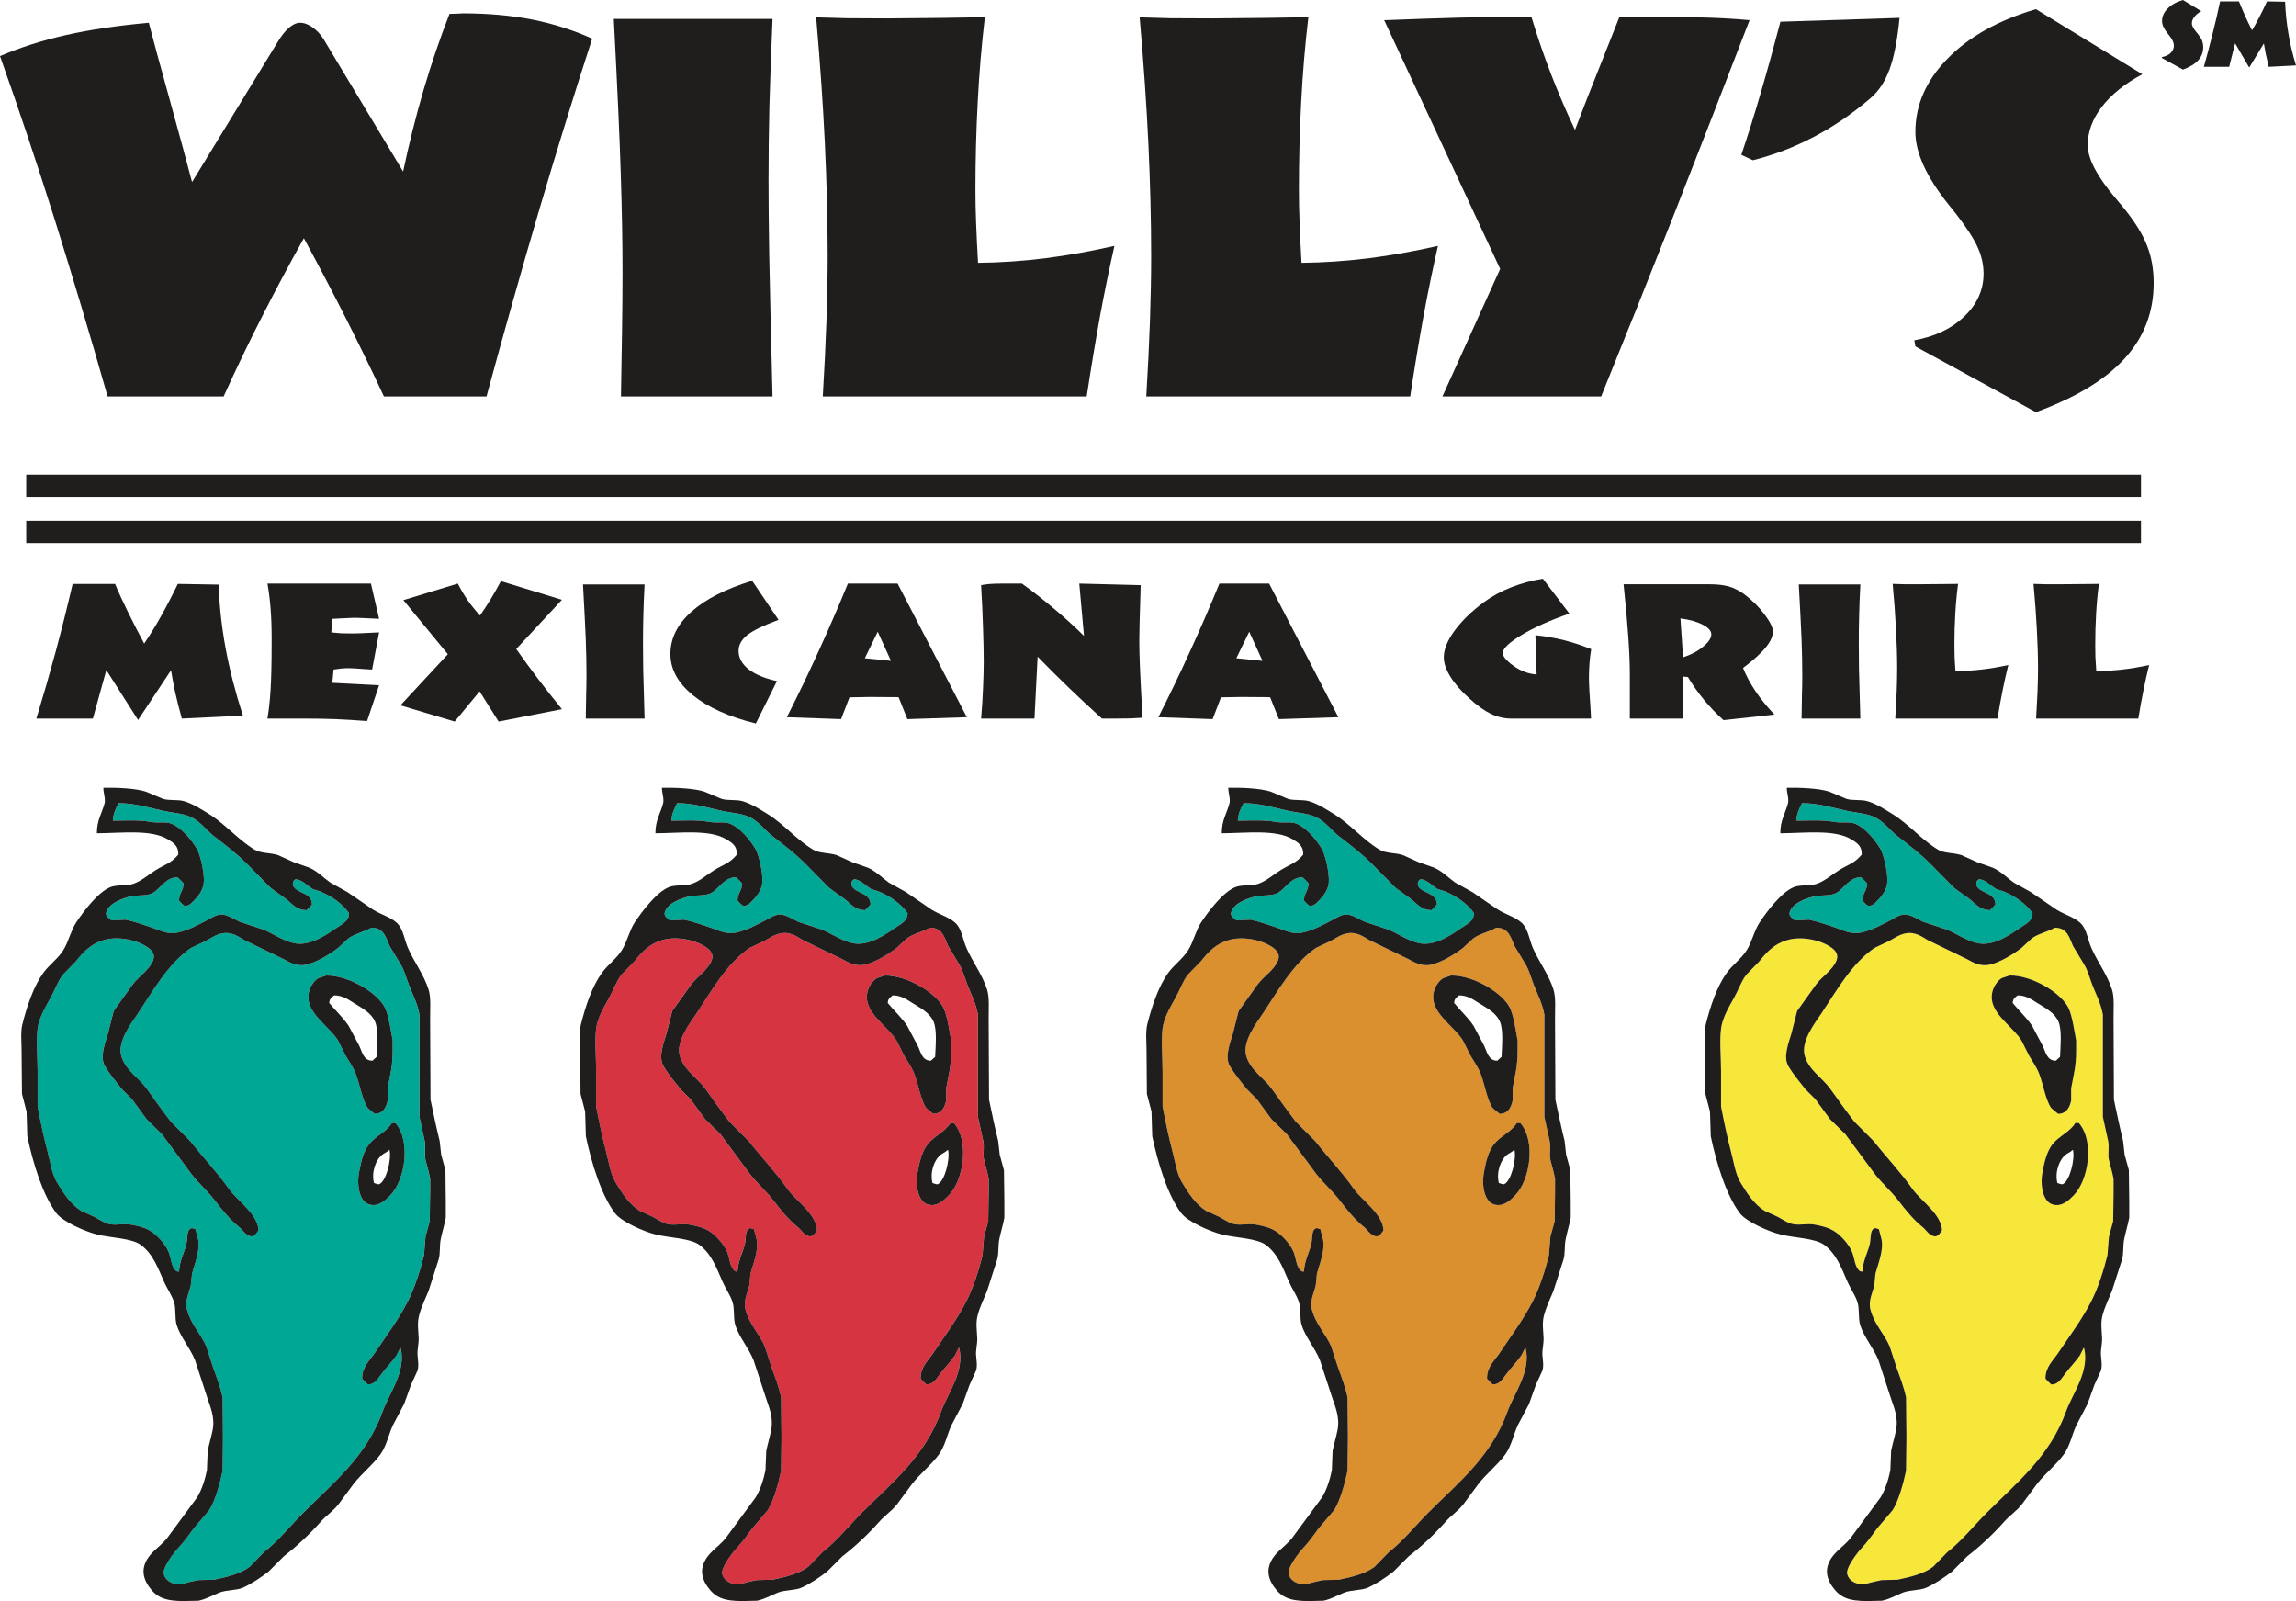 <?xml version="1.0" encoding="UTF-8"?> <svg xmlns="http://www.w3.org/2000/svg" xmlns:xlink="http://www.w3.org/1999/xlink" xmlns:xodm="http://www.corel.com/coreldraw/odm/2003" xml:space="preserve" width="184.391mm" height="128.567mm" version="1.1" style="shape-rendering:geometricPrecision; text-rendering:geometricPrecision; image-rendering:optimizeQuality; fill-rule:evenodd; clip-rule:evenodd" viewBox="0 0 184.384 128.563"> <defs> <style type="text/css"> .fil0 {fill:#00A794} .fil1 {fill:#201D1D} .fil2 {fill:#D63441} .fil3 {fill:#DB902F} .fil4 {fill:#F7E73A} </style> </defs> <g id="Layer_x0020_1">  <g id="_837290944"> <path class="fil0" d="M8.948 73.907c0.378,-0.021 0.756,-0.039 1.134,-0.06 0.771,0.161 1.422,0.41 2.147,0.644 0.529,0.168 1.194,0.564 1.996,0.399 0.935,-0.196 1.706,-0.644 2.486,-1.043 0.287,-0.147 0.781,-0.504 1.257,-0.399 0.508,0.108 0.886,0.399 1.32,0.581 0.624,0.206 1.247,0.41 1.87,0.616 0.795,0.34 1.502,0.848 2.395,1.072 1.359,0.347 2.858,-0.799 3.59,-1.289 0.382,-0.252 0.882,-0.487 0.889,-1.103 -0.557,-0.781 -1.397,-1.362 -2.332,-1.751 -0.193,-0.059 -0.389,-0.122 -0.581,-0.182 -0.427,-0.245 -0.802,-0.728 -1.383,-0.798 -0.112,0.102 -0.186,0.109 -0.214,0.305 0,0.063 0,0.122 0,0.186 0.294,0.697 1.503,0.529 1.534,1.534 -0.147,0.175 -0.263,0.305 -0.427,0.463 -0.852,0.004 -1.202,-0.557 -1.688,-0.921 -0.417,-0.308 -0.83,-0.578 -1.23,-0.889 -0.634,-0.644 -1.268,-1.289 -1.901,-1.933 -0.827,-0.816 -1.713,-1.492 -2.641,-2.21 -0.567,-0.441 -0.984,-1.036 -1.625,-1.411 -0.701,-0.413 -1.523,-0.417 -2.455,-0.616 -1.117,-0.238 -2.185,-0.602 -3.562,-0.613 -0.196,0.357 -0.459,0.896 -0.459,1.412 1.008,-0.011 2.115,-0.074 3.008,0.091 0.634,0.119 1.233,-0.046 1.716,0.154 0.816,0.343 1.59,1.292 2.028,2.028 0.263,0.441 0.718,2.255 0.49,3.005 -0.144,0.473 -0.427,0.826 -0.739,1.138 -0.196,0.196 -0.354,0.41 -0.736,0.428 -0.21,-0.147 -0.298,-0.238 -0.459,-0.428 0,-0.609 0.35,-0.76 0.368,-1.383 -0.168,-0.193 -0.298,-0.322 -0.49,-0.49 -0.924,-0.007 -1.334,0.861 -1.933,1.229 -0.48,0.29 -1.096,0.165 -1.782,0.305 -0.76,0.158 -1.884,0.599 -2.024,1.352 -0.021,0.273 0.245,0.42 0.431,0.581z"></path> <path class="fil0" d="M31.318 96.004c-0.333,0.333 -0.917,0.949 -1.688,0.704 -0.729,-0.228 -1.005,-1.446 -0.799,-2.577 0.161,-0.865 0.354,-1.664 0.799,-2.241 0.518,-0.666 1.387,-0.977 1.842,-1.716 0.091,0 0.182,0 0.277,0 1.278,1.468 0.781,4.619 -0.431,5.831zm-3.558 -11.235l0 0c-0.207,-0.406 -0.41,-0.816 -0.616,-1.226 -0.624,-1.001 -1.944,-1.818 -2.301,-2.945 -0.284,-0.893 0.207,-1.734 0.704,-2.056 0.217,-0.073 0.431,-0.144 0.648,-0.217 1.835,-0.024 4.22,1.446 4.756,2.668 0.28,0.641 0.449,1.811 0.582,2.549 0,0.287 0,0.571 0,0.858 0,1.247 -0.218,1.989 -0.4,2.977 0,0.329 0,0.655 0,0.984 -0.116,0.557 -0.371,1.069 -1.044,1.072 -0.182,-0.154 -0.367,-0.305 -0.55,-0.459 -0.441,-0.602 -0.673,-2.017 -0.984,-2.791 -0.203,-0.515 -0.529,-0.966 -0.795,-1.414zm6.349 6.875l0 0c-0.14,-0.655 -0.284,-1.31 -0.428,-1.961 0,-2.742 0,-5.484 0,-8.226 -0.185,-0.949 -0.525,-1.551 -0.83,-2.332 -0.235,-0.606 -0.364,-1.166 -0.676,-1.688 -0.294,-0.491 -0.592,-0.981 -0.89,-1.474 -0.305,-0.693 -0.462,-1.482 -1.471,-1.471 -0.606,0.354 -1.303,0.466 -1.842,0.858 -0.277,0.256 -0.553,0.511 -0.83,0.767 -0.645,0.487 -1.72,1.173 -2.609,1.352 -0.76,0.151 -1.355,-0.242 -1.779,-0.463 -1.054,-0.511 -2.108,-1.022 -3.163,-1.534 -0.42,-0.248 -0.984,-0.683 -1.779,-0.522 -0.526,0.109 -0.904,0.4 -1.317,0.617 -0.389,0.182 -0.777,0.368 -1.17,0.55 -1.839,1.286 -3.016,3.397 -4.266,5.277 -0.427,0.645 -1.678,2.217 -1.317,3.408 0.343,1.148 1.425,1.754 2.056,2.64 0.637,0.893 1.261,1.772 1.933,2.637 0.511,0.515 1.022,1.022 1.534,1.538 1.026,1.31 2.171,2.5 3.131,3.866 0.623,0.89 2.329,2.021 2.364,3.313 -0.14,0.161 -0.301,0.564 -0.676,0.462 -0.396,-0.109 -0.61,-0.511 -0.893,-0.739 -0.707,-0.561 -1.379,-1.397 -1.93,-2.115 -0.592,-0.771 -1.324,-1.397 -1.905,-2.15 -0.788,-1.065 -1.576,-2.126 -2.364,-3.191 -0.407,-0.399 -0.816,-0.798 -1.226,-1.198 -0.389,-0.532 -0.777,-1.065 -1.166,-1.597 -0.267,-0.263 -0.533,-0.532 -0.799,-0.795 -0.473,-0.606 -0.984,-1.194 -1.379,-1.874 -0.438,-0.749 0.038,-1.891 0.245,-2.609 0.154,-0.602 0.308,-1.208 0.459,-1.811 0.511,-0.714 1.022,-1.432 1.537,-2.147 0.476,-0.634 1.313,-1.135 1.625,-1.905 0.196,-0.487 -0.098,-0.805 -0.368,-1.012 -0.774,-0.588 -2.388,-1.008 -3.652,-0.613 -0.984,0.308 -1.583,0.935 -2.147,1.656 -0.361,0.368 -0.718,0.736 -1.075,1.107 -0.431,0.564 -0.648,1.257 -1.012,1.902 -0.357,0.63 -0.764,1.32 -0.953,2.087 -0.228,0.921 -0.063,2.665 -0.063,3.743 0,0.953 0,1.902 0,2.854 0.224,1.177 0.501,2.497 0.799,3.621 0.245,0.921 0.34,1.772 0.767,2.486 0.501,0.837 1.106,1.762 1.933,2.269 0.361,0.165 0.718,0.329 1.075,0.49 0.35,0.185 0.69,0.434 1.107,0.553 0.532,0.155 1.229,-0.052 1.839,0.064 0.627,0.116 1.117,0.242 1.565,0.522 0.543,0.336 1.198,1.071 1.443,1.688 0.2,0.498 0.221,1.272 0.644,1.534 0.052,0.011 0.102,0.021 0.154,0.032l0.032 -0.032c0.06,-0.882 0.399,-1.442 0.581,-2.15 0.123,-0.466 -0.024,-1.24 0.463,-1.316 0.091,0.028 0.182,0.059 0.277,0.091 0.07,0.277 0.14,0.553 0.214,0.83 0.182,0.882 -0.329,2.108 -0.49,2.728 -0.032,0.308 -0.063,0.616 -0.095,0.921 -0.119,0.585 -0.504,1.254 -0.305,1.996 0.305,1.149 1.096,1.923 1.534,2.914 0.193,0.595 0.389,1.187 0.581,1.782 0.266,0.743 0.561,1.495 0.739,2.332 0.01,1.072 0.021,2.147 0.028,3.222 -0.007,0.889 -0.018,1.779 -0.028,2.668 -0.21,1.005 -0.589,2.388 -1.075,3.162 -0.41,0.48 -0.819,0.96 -1.229,1.443 -0.417,0.56 -0.785,1.096 -1.257,1.594 -0.266,0.28 -1.408,1.694 -1.135,2.178 0.154,0.504 0.823,0.872 1.565,0.676 0.361,-0.095 0.75,-0.193 1.167,-0.273 0.427,-0.011 0.858,-0.021 1.289,-0.032 1.037,-0.217 2.147,-0.49 2.854,-1.044 0.378,-0.389 0.756,-0.777 1.134,-1.166 1.201,-0.942 2.122,-2.122 3.194,-3.194 2.448,-2.448 5.047,-4.51 6.353,-8.131 0.508,-1.411 1.895,-3.19 1.439,-5.064l-0.059 0 0 0.032c-0.091,0.185 -0.185,0.368 -0.277,0.553 -0.378,0.539 -0.869,1.026 -1.261,1.566 -0.245,0.34 -0.528,0.795 -1.04,0.767 -0.185,-0.158 -0.304,-0.277 -0.462,-0.462 -0.021,-0.928 0.634,-1.485 1.012,-2.056 0.91,-1.355 1.923,-2.7 2.672,-4.174 0.546,-1.075 0.981,-2.448 1.289,-3.68 0.042,-0.501 0.081,-1.002 0.122,-1.506 0.112,-0.406 0.224,-0.816 0.336,-1.226 0.011,-0.746 0.021,-1.495 0.032,-2.241 0,-0.389 0,-0.777 0,-1.166 -0.105,-0.546 -0.248,-1.019 -0.368,-1.502 -0.112,-0.452 0.035,-0.991 -0.063,-1.506z"></path> <path class="fil1" d="M34.54 95.818c-0.01,0.747 -0.021,1.496 -0.032,2.241 -0.112,0.41 -0.224,0.82 -0.336,1.226 -0.042,0.504 -0.08,1.005 -0.122,1.506 -0.308,1.232 -0.743,2.606 -1.289,3.68 -0.749,1.474 -1.762,2.819 -2.672,4.174 -0.378,0.571 -1.033,1.127 -1.012,2.056 0.158,0.185 0.277,0.305 0.462,0.462 0.511,0.028 0.795,-0.427 1.04,-0.767 0.392,-0.54 0.883,-1.026 1.261,-1.566 0.091,-0.185 0.186,-0.368 0.277,-0.553l0 -0.032 0.059 0c0.455,1.874 -0.932,3.652 -1.439,5.064 -1.306,3.621 -3.905,5.684 -6.353,8.131 -1.072,1.072 -1.992,2.252 -3.194,3.194 -0.378,0.389 -0.756,0.777 -1.134,1.166 -0.708,0.554 -1.818,0.827 -2.854,1.044 -0.431,0.011 -0.862,0.021 -1.289,0.032 -0.417,0.081 -0.805,0.179 -1.167,0.273 -0.742,0.196 -1.411,-0.172 -1.565,-0.676 -0.273,-0.484 0.869,-1.898 1.135,-2.178 0.473,-0.498 0.841,-1.034 1.257,-1.594 0.41,-0.483 0.819,-0.963 1.229,-1.443 0.487,-0.774 0.865,-2.157 1.075,-3.162 0.01,-0.889 0.021,-1.779 0.028,-2.668 -0.007,-1.075 -0.018,-2.15 -0.028,-3.222 -0.178,-0.837 -0.473,-1.59 -0.739,-2.332 -0.193,-0.595 -0.389,-1.187 -0.581,-1.782 -0.438,-0.991 -1.229,-1.765 -1.534,-2.914 -0.2,-0.742 0.186,-1.411 0.305,-1.996 0.032,-0.305 0.063,-0.613 0.095,-0.921 0.161,-0.62 0.672,-1.846 0.49,-2.728 -0.074,-0.277 -0.144,-0.553 -0.214,-0.83 -0.095,-0.032 -0.185,-0.063 -0.277,-0.091 -0.487,0.077 -0.34,0.851 -0.463,1.316 -0.182,0.708 -0.521,1.268 -0.581,2.15l-0.032 0.032c-0.052,-0.011 -0.102,-0.021 -0.154,-0.032 -0.424,-0.263 -0.445,-1.036 -0.644,-1.534 -0.245,-0.616 -0.9,-1.351 -1.443,-1.688 -0.448,-0.28 -0.938,-0.406 -1.565,-0.522 -0.61,-0.116 -1.306,0.091 -1.839,-0.064 -0.417,-0.119 -0.757,-0.368 -1.107,-0.553 -0.357,-0.161 -0.714,-0.326 -1.075,-0.49 -0.827,-0.508 -1.433,-1.433 -1.933,-2.269 -0.427,-0.714 -0.522,-1.565 -0.767,-2.486 -0.298,-1.124 -0.575,-2.444 -0.799,-3.621 0,-0.952 0,-1.901 0,-2.854 0,-1.078 -0.165,-2.822 0.063,-3.743 0.189,-0.767 0.596,-1.457 0.953,-2.087 0.364,-0.645 0.581,-1.338 1.012,-1.902 0.357,-0.371 0.714,-0.739 1.075,-1.107 0.564,-0.721 1.163,-1.348 2.147,-1.656 1.264,-0.396 2.878,0.025 3.652,0.613 0.27,0.207 0.564,0.525 0.368,1.012 -0.312,0.771 -1.149,1.271 -1.625,1.905 -0.515,0.715 -1.026,1.432 -1.537,2.147 -0.151,0.602 -0.305,1.208 -0.459,1.811 -0.207,0.718 -0.683,1.86 -0.245,2.609 0.396,0.679 0.907,1.268 1.379,1.874 0.266,0.263 0.532,0.532 0.799,0.795 0.389,0.532 0.777,1.065 1.166,1.597 0.41,0.399 0.819,0.798 1.226,1.198 0.788,1.065 1.576,2.126 2.364,3.191 0.581,0.753 1.313,1.379 1.905,2.15 0.55,0.718 1.222,1.554 1.93,2.115 0.284,0.228 0.497,0.63 0.893,0.739 0.375,0.102 0.536,-0.301 0.676,-0.462 -0.035,-1.292 -1.74,-2.423 -2.364,-3.313 -0.959,-1.365 -2.105,-2.556 -3.131,-3.866 -0.512,-0.515 -1.023,-1.023 -1.534,-1.538 -0.672,-0.865 -1.296,-1.744 -1.933,-2.637 -0.63,-0.886 -1.713,-1.492 -2.056,-2.64 -0.361,-1.191 0.89,-2.763 1.317,-3.408 1.25,-1.881 2.427,-3.992 4.266,-5.277 0.392,-0.182 0.781,-0.368 1.17,-0.55 0.413,-0.217 0.791,-0.508 1.317,-0.617 0.795,-0.161 1.358,0.274 1.779,0.522 1.054,0.511 2.108,1.022 3.163,1.534 0.424,0.221 1.019,0.613 1.779,0.463 0.889,-0.179 1.964,-0.865 2.609,-1.352 0.277,-0.256 0.553,-0.511 0.83,-0.767 0.539,-0.393 1.236,-0.505 1.842,-0.858 1.008,-0.011 1.166,0.778 1.471,1.471 0.298,0.494 0.596,0.984 0.89,1.474 0.312,0.522 0.441,1.082 0.676,1.688 0.305,0.781 0.644,1.383 0.83,2.332 0,2.742 0,5.484 0,8.226 0.144,0.651 0.287,1.306 0.428,1.961 0.098,0.515 -0.049,1.054 0.063,1.506 0.119,0.483 0.263,0.956 0.368,1.502 0,0.389 0,0.777 0,1.166zm-23.999 -23.845l0 0c-0.76,0.158 -1.884,0.599 -2.024,1.352 -0.021,0.273 0.245,0.42 0.431,0.581 0.378,-0.021 0.756,-0.039 1.134,-0.06 0.771,0.161 1.422,0.41 2.147,0.644 0.529,0.168 1.194,0.564 1.996,0.399 0.935,-0.196 1.706,-0.644 2.486,-1.043 0.287,-0.147 0.781,-0.504 1.257,-0.399 0.508,0.108 0.886,0.399 1.32,0.581 0.624,0.206 1.247,0.41 1.87,0.616 0.795,0.34 1.502,0.848 2.395,1.072 1.359,0.347 2.858,-0.799 3.59,-1.289 0.382,-0.252 0.882,-0.487 0.889,-1.103 -0.557,-0.781 -1.397,-1.362 -2.332,-1.751 -0.193,-0.059 -0.389,-0.122 -0.581,-0.182 -0.427,-0.245 -0.802,-0.728 -1.383,-0.798 -0.112,0.102 -0.186,0.109 -0.214,0.305 0,0.063 0,0.122 0,0.186 0.294,0.697 1.503,0.529 1.534,1.534 -0.147,0.175 -0.263,0.305 -0.427,0.463 -0.852,0.004 -1.202,-0.557 -1.688,-0.921 -0.417,-0.308 -0.83,-0.578 -1.23,-0.889 -0.634,-0.644 -1.268,-1.289 -1.901,-1.933 -0.827,-0.816 -1.713,-1.492 -2.641,-2.21 -0.567,-0.441 -0.984,-1.036 -1.625,-1.411 -0.701,-0.413 -1.523,-0.417 -2.455,-0.616 -1.117,-0.238 -2.185,-0.602 -3.562,-0.613 -0.196,0.357 -0.459,0.896 -0.459,1.412 1.008,-0.011 2.115,-0.074 3.008,0.091 0.634,0.119 1.233,-0.046 1.716,0.154 0.816,0.343 1.59,1.292 2.028,2.028 0.263,0.441 0.718,2.255 0.49,3.005 -0.144,0.473 -0.427,0.826 -0.739,1.138 -0.196,0.196 -0.354,0.41 -0.736,0.428 -0.21,-0.147 -0.298,-0.238 -0.459,-0.428 0,-0.609 0.35,-0.76 0.368,-1.383 -0.168,-0.193 -0.298,-0.322 -0.49,-0.49 -0.924,-0.007 -1.334,0.861 -1.933,1.229 -0.48,0.29 -1.096,0.165 -1.782,0.305zm25.228 21.976l0 0c-0.112,-0.41 -0.228,-0.82 -0.34,-1.23 -0.038,-0.368 -0.081,-0.735 -0.122,-1.103 -0.252,-1.009 -0.522,-2.28 -0.735,-3.317 -0.01,-2.178 -0.021,-4.357 -0.032,-6.535 0,-0.788 0.073,-1.684 -0.123,-2.304 -0.378,-1.201 -1.17,-2.224 -1.657,-3.344 -0.263,-0.599 -0.361,-1.359 -0.735,-1.842 -0.455,-0.581 -1.422,-0.826 -2.059,-1.226 -0.683,-0.473 -1.369,-0.942 -2.056,-1.411 -0.459,-0.256 -0.921,-0.511 -1.38,-0.767 -0.55,-0.389 -1.04,-0.914 -1.687,-1.198 -0.41,-0.144 -0.82,-0.287 -1.226,-0.431 -0.431,-0.193 -0.861,-0.389 -1.292,-0.581 -0.634,-0.203 -1.366,-0.13 -1.87,-0.431 -1.327,-0.792 -2.343,-2.045 -3.653,-2.855 -0.606,-0.374 -1.317,-0.837 -2.024,-1.043 -0.525,-0.151 -1.198,-0.028 -1.688,-0.186 -0.463,-0.193 -0.921,-0.389 -1.383,-0.581 -0.858,-0.274 -2.343,-0.326 -3.404,-0.309 -0.004,0.435 0.189,0.893 0.091,1.261 -0.21,0.788 -0.624,1.366 -0.613,2.392 1.996,-0.011 4.36,-0.329 5.705,0.49 0.462,0.28 0.865,0.539 0.83,1.23 -0.627,0.732 -1.04,0.756 -1.839,1.257 -0.56,0.35 -1.092,0.837 -1.75,1.075 -0.54,0.192 -1.362,0.063 -1.874,0.277 -1.005,0.42 -2.136,1.933 -2.728,2.822 -0.442,0.662 -0.613,1.552 -1.044,2.241 -0.438,0.693 -1.127,1.159 -1.597,1.811 -0.774,1.064 -1.324,2.675 -1.688,4.143 -0.151,0.599 -0.063,1.425 -0.063,2.115 0.011,1.159 0.021,2.315 0.032,3.47 0.122,0.469 0.245,0.938 0.367,1.411 0.021,0.665 0.042,1.331 0.063,1.992 0.441,2.115 1.226,4.71 2.332,6.171 0.525,0.69 2.304,1.474 3.281,1.716 1.065,0.266 2.771,0.29 3.499,0.83 0.966,0.715 1.355,1.796 1.874,2.977 0.235,0.536 0.609,1.04 0.798,1.628 0.172,0.529 0.042,1.299 0.214,1.842 0.298,0.945 1.072,1.828 1.474,2.822 0.326,1.002 0.655,2.003 0.981,3.005 0.213,0.665 0.63,1.551 0.431,2.581 -0.119,0.606 -0.284,1.117 -0.399,1.688 -0.021,0.522 -0.042,1.044 -0.063,1.562 -0.165,0.784 -0.42,1.583 -0.795,2.182 -0.799,1.082 -1.597,2.168 -2.395,3.253 -0.588,0.75 -1.541,1.198 -1.842,2.238 -0.189,0.666 0.102,1.275 0.371,1.657 0.609,0.879 1.296,1.166 2.822,1.166 0.389,-0.007 0.778,-0.018 1.167,-0.028 0.641,-0.137 1.117,-0.428 1.657,-0.645 0.564,-0.231 1.365,-0.165 1.901,-0.399 0.697,-0.308 1.46,-0.833 2.056,-1.288 0.41,-0.41 0.82,-0.82 1.23,-1.23 1.085,-0.844 2.066,-1.769 2.977,-2.791 0.434,-0.49 1.009,-0.865 1.411,-1.383 0.41,-0.55 0.819,-1.103 1.225,-1.657 0.648,-0.826 1.527,-1.506 2.15,-2.364 0.466,-0.641 0.641,-1.526 0.981,-2.301 0.308,-0.581 0.616,-1.166 0.921,-1.747 0.185,-0.512 0.368,-1.023 0.553,-1.534 0.175,-0.382 0.347,-0.76 0.522,-1.138 0.119,-0.389 0.028,-0.872 0,-1.258 -0.032,-0.424 0.112,-0.875 0.091,-1.38 -0.025,-0.606 -0.126,-1.177 0.032,-1.782 0.2,-0.76 0.508,-1.345 0.767,-1.993 0.266,-0.83 0.532,-1.66 0.798,-2.486 0.158,-0.501 0.06,-1.1 0.182,-1.688 0.119,-0.571 0.284,-1.079 0.399,-1.688 0,-0.431 0,-0.858 0,-1.288 -0.011,-0.851 -0.017,-1.699 -0.028,-2.546z"></path> <path class="fil1" d="M28.832 83.943c-0.277,-0.522 -0.553,-1.043 -0.83,-1.565 -0.441,-0.666 -1.054,-1.222 -1.562,-1.842 0.018,-0.361 0.196,-0.441 0.396,-0.613 0.718,0.004 1.173,0.364 1.628,0.644 0.617,0.378 1.366,0.777 1.657,1.475 0.284,0.679 0.161,1.957 0.122,2.822 -0.108,0.108 -0.217,0.2 -0.336,0.305 -0.739,0.007 -0.826,-0.749 -1.075,-1.226zm1.257 5.492l0 0c0.672,-0.004 0.928,-0.515 1.044,-1.072 0,-0.329 0,-0.655 0,-0.984 0.182,-0.988 0.4,-1.73 0.4,-2.977 0,-0.288 0,-0.571 0,-0.858 -0.133,-0.739 -0.302,-1.909 -0.582,-2.549 -0.536,-1.222 -2.921,-2.693 -4.756,-2.668 -0.217,0.073 -0.431,0.144 -0.648,0.217 -0.497,0.322 -0.988,1.163 -0.704,2.056 0.357,1.127 1.677,1.944 2.301,2.945 0.206,0.41 0.41,0.82 0.616,1.226 0.266,0.448 0.592,0.9 0.795,1.414 0.311,0.774 0.543,2.189 0.984,2.791 0.182,0.154 0.368,0.305 0.55,0.459z"></path> <path class="fil1" d="M30.457 95.083c-0.045,0.052 -0.336,-0.07 -0.427,-0.091 -0.221,-0.889 0.151,-1.909 0.707,-2.304 0.168,-0.119 0.354,-0.185 0.49,-0.336l0.06 0c0.158,0.791 -0.277,2.493 -0.83,2.732zm1.016 -4.91l0 0c-0.456,0.739 -1.324,1.05 -1.842,1.716 -0.445,0.578 -0.638,1.376 -0.799,2.241 -0.206,1.131 0.07,2.35 0.799,2.577 0.77,0.245 1.355,-0.371 1.688,-0.704 1.212,-1.212 1.709,-4.364 0.431,-5.831 -0.095,0 -0.185,0 -0.277,0z"></path> <path class="fil0" d="M53.798 73.907c0.378,-0.021 0.756,-0.039 1.138,-0.06 0.77,0.161 1.418,0.41 2.147,0.644 0.529,0.168 1.194,0.564 1.996,0.399 0.935,-0.196 1.706,-0.644 2.483,-1.043 0.291,-0.147 0.781,-0.504 1.261,-0.399 0.508,0.108 0.886,0.399 1.317,0.581 0.627,0.206 1.25,0.41 1.873,0.616 0.795,0.34 1.502,0.848 2.395,1.072 1.359,0.347 2.854,-0.799 3.59,-1.289 0.378,-0.252 0.882,-0.487 0.889,-1.103 -0.56,-0.781 -1.397,-1.362 -2.332,-1.751 -0.196,-0.059 -0.389,-0.122 -0.585,-0.182 -0.424,-0.245 -0.798,-0.728 -1.379,-0.798 -0.113,0.102 -0.186,0.109 -0.214,0.305 0,0.063 0,0.122 0,0.186 0.295,0.697 1.502,0.529 1.534,1.534 -0.147,0.175 -0.263,0.305 -0.431,0.463 -0.847,0.004 -1.198,-0.557 -1.688,-0.921 -0.413,-0.308 -0.827,-0.578 -1.226,-0.889 -0.634,-0.644 -1.268,-1.289 -1.905,-1.933 -0.823,-0.816 -1.709,-1.492 -2.637,-2.21 -0.568,-0.441 -0.988,-1.036 -1.629,-1.411 -0.697,-0.413 -1.52,-0.417 -2.455,-0.616 -1.114,-0.238 -2.185,-0.602 -3.558,-0.613 -0.196,0.357 -0.459,0.896 -0.462,1.412 1.012,-0.011 2.119,-0.074 3.009,0.091 0.637,0.119 1.236,-0.046 1.719,0.154 0.813,0.343 1.59,1.292 2.024,2.028 0.266,0.441 0.721,2.255 0.494,3.005 -0.147,0.473 -0.431,0.826 -0.739,1.138 -0.196,0.196 -0.353,0.41 -0.735,0.428 -0.21,-0.147 -0.298,-0.238 -0.463,-0.428 0,-0.609 0.351,-0.76 0.368,-1.383 -0.168,-0.193 -0.294,-0.322 -0.491,-0.49 -0.921,-0.007 -1.331,0.861 -1.933,1.229 -0.48,0.29 -1.093,0.165 -1.779,0.305 -0.763,0.158 -1.884,0.599 -2.024,1.352 -0.025,0.273 0.245,0.42 0.427,0.581z"></path> <path class="fil2" d="M76.172 96.004c-0.336,0.333 -0.918,0.949 -1.688,0.704 -0.728,-0.228 -1.005,-1.446 -0.798,-2.577 0.158,-0.865 0.354,-1.664 0.798,-2.241 0.515,-0.666 1.383,-0.977 1.842,-1.716 0.091,0 0.182,0 0.273,0 1.282,1.468 0.781,4.619 -0.427,5.831zm-3.562 -11.235l0 0c-0.203,-0.406 -0.41,-0.816 -0.613,-1.226 -0.627,-1.001 -1.944,-1.818 -2.301,-2.945 -0.284,-0.893 0.203,-1.734 0.704,-2.056 0.217,-0.073 0.431,-0.144 0.645,-0.217 1.835,-0.024 4.219,1.446 4.756,2.668 0.28,0.641 0.452,1.811 0.585,2.549 0,0.287 0,0.571 0,0.858 0,1.247 -0.217,1.989 -0.399,2.977 0,0.329 0,0.655 0,0.984 -0.116,0.557 -0.371,1.069 -1.044,1.072 -0.186,-0.154 -0.368,-0.305 -0.553,-0.459 -0.441,-0.602 -0.672,-2.017 -0.98,-2.791 -0.207,-0.515 -0.533,-0.966 -0.799,-1.414zm6.353 6.875l0 0c-0.143,-0.655 -0.287,-1.31 -0.431,-1.961 0,-2.742 0,-5.484 0,-8.226 -0.182,-0.949 -0.522,-1.551 -0.827,-2.332 -0.238,-0.606 -0.364,-1.166 -0.676,-1.688 -0.298,-0.491 -0.592,-0.981 -0.889,-1.474 -0.305,-0.693 -0.462,-1.482 -1.475,-1.471 -0.602,0.354 -1.299,0.466 -1.842,0.858 -0.273,0.256 -0.55,0.511 -0.826,0.767 -0.644,0.487 -1.72,1.173 -2.609,1.352 -0.763,0.151 -1.356,-0.242 -1.779,-0.463 -1.054,-0.511 -2.108,-1.022 -3.162,-1.534 -0.42,-0.248 -0.984,-0.683 -1.779,-0.522 -0.525,0.109 -0.907,0.4 -1.321,0.617 -0.389,0.182 -0.777,0.368 -1.166,0.55 -1.842,1.286 -3.015,3.397 -4.266,5.277 -0.427,0.645 -1.677,2.217 -1.321,3.408 0.347,1.148 1.425,1.754 2.056,2.64 0.638,0.893 1.264,1.772 1.933,2.637 0.511,0.515 1.023,1.022 1.534,1.538 1.029,1.31 2.171,2.5 3.131,3.866 0.627,0.89 2.332,2.021 2.364,3.313 -0.137,0.161 -0.301,0.564 -0.676,0.462 -0.392,-0.109 -0.606,-0.511 -0.889,-0.739 -0.708,-0.561 -1.383,-1.397 -1.933,-2.115 -0.589,-0.771 -1.321,-1.397 -1.902,-2.15 -0.788,-1.065 -1.576,-2.126 -2.364,-3.191 -0.41,-0.399 -0.819,-0.798 -1.226,-1.198 -0.392,-0.532 -0.781,-1.065 -1.166,-1.597 -0.266,-0.263 -0.532,-0.532 -0.798,-0.795 -0.477,-0.606 -0.984,-1.194 -1.383,-1.874 -0.438,-0.749 0.038,-1.891 0.245,-2.609 0.154,-0.602 0.308,-1.208 0.462,-1.811 0.511,-0.714 1.023,-1.432 1.534,-2.147 0.48,-0.634 1.313,-1.135 1.625,-1.905 0.2,-0.487 -0.095,-0.805 -0.368,-1.012 -0.77,-0.588 -2.388,-1.008 -3.649,-0.613 -0.985,0.308 -1.587,0.935 -2.15,1.656 -0.357,0.368 -0.714,0.736 -1.076,1.107 -0.427,0.564 -0.647,1.257 -1.012,1.902 -0.354,0.63 -0.763,1.32 -0.949,2.087 -0.228,0.921 -0.063,2.665 -0.063,3.743 0,0.953 0,1.902 0,2.854 0.224,1.177 0.501,2.497 0.798,3.621 0.242,0.921 0.34,1.772 0.767,2.486 0.501,0.837 1.103,1.762 1.933,2.269 0.357,0.165 0.714,0.329 1.075,0.49 0.35,0.185 0.686,0.434 1.103,0.553 0.536,0.155 1.233,-0.052 1.842,0.064 0.623,0.116 1.117,0.242 1.566,0.522 0.543,0.336 1.194,1.071 1.442,1.688 0.2,0.498 0.221,1.272 0.644,1.534 0.049,0.011 0.102,0.021 0.154,0.032l0.028 -0.032c0.06,-0.882 0.4,-1.442 0.585,-2.15 0.123,-0.466 -0.025,-1.24 0.459,-1.316 0.094,0.028 0.186,0.059 0.277,0.091 0.074,0.277 0.143,0.553 0.217,0.83 0.182,0.882 -0.333,2.108 -0.494,2.728 -0.028,0.308 -0.06,0.616 -0.091,0.921 -0.122,0.585 -0.504,1.254 -0.308,1.996 0.305,1.149 1.099,1.923 1.537,2.914 0.193,0.595 0.386,1.187 0.582,1.782 0.266,0.743 0.56,1.495 0.735,2.332 0.011,1.072 0.021,2.147 0.032,3.222 -0.01,0.889 -0.021,1.779 -0.032,2.668 -0.21,1.005 -0.588,2.388 -1.071,3.162 -0.41,0.48 -0.82,0.96 -1.23,1.443 -0.42,0.56 -0.784,1.096 -1.257,1.594 -0.266,0.28 -1.407,1.694 -1.138,2.178 0.154,0.504 0.826,0.872 1.566,0.676 0.364,-0.095 0.753,-0.193 1.169,-0.273 0.427,-0.011 0.858,-0.021 1.289,-0.032 1.036,-0.217 2.143,-0.49 2.854,-1.044 0.378,-0.389 0.756,-0.777 1.135,-1.166 1.202,-0.942 2.122,-2.122 3.191,-3.194 2.451,-2.448 5.05,-4.51 6.353,-8.131 0.508,-1.411 1.894,-3.19 1.442,-5.064l-0.063 0 0 0.032c-0.091,0.185 -0.182,0.368 -0.277,0.553 -0.375,0.539 -0.865,1.026 -1.258,1.566 -0.245,0.34 -0.532,0.795 -1.043,0.767 -0.182,-0.158 -0.301,-0.277 -0.459,-0.462 -0.025,-0.928 0.63,-1.485 1.012,-2.056 0.907,-1.355 1.919,-2.7 2.668,-4.174 0.547,-1.075 0.984,-2.448 1.293,-3.68 0.038,-0.501 0.081,-1.002 0.122,-1.506 0.112,-0.406 0.224,-0.816 0.336,-1.226 0.011,-0.746 0.021,-1.495 0.032,-2.241 0,-0.389 0,-0.777 0,-1.166 -0.105,-0.546 -0.248,-1.019 -0.368,-1.502 -0.112,-0.452 0.035,-0.991 -0.063,-1.506z"></path> <path class="fil1" d="M79.394 95.818c-0.01,0.747 -0.021,1.496 -0.032,2.241 -0.112,0.41 -0.224,0.82 -0.336,1.226 -0.042,0.504 -0.084,1.005 -0.122,1.506 -0.308,1.232 -0.746,2.606 -1.293,3.68 -0.749,1.474 -1.761,2.819 -2.668,4.174 -0.382,0.571 -1.036,1.127 -1.012,2.056 0.157,0.185 0.277,0.305 0.459,0.462 0.511,0.028 0.798,-0.427 1.043,-0.767 0.393,-0.54 0.883,-1.026 1.258,-1.566 0.095,-0.185 0.186,-0.368 0.277,-0.553l0 -0.032 0.063 0c0.452,1.874 -0.935,3.652 -1.442,5.064 -1.303,3.621 -3.901,5.684 -6.353,8.131 -1.069,1.072 -1.989,2.252 -3.191,3.194 -0.378,0.389 -0.756,0.777 -1.135,1.166 -0.711,0.554 -1.818,0.827 -2.854,1.044 -0.431,0.011 -0.862,0.021 -1.289,0.032 -0.417,0.081 -0.805,0.179 -1.169,0.273 -0.739,0.196 -1.412,-0.172 -1.566,-0.676 -0.27,-0.484 0.872,-1.898 1.138,-2.178 0.473,-0.498 0.837,-1.034 1.257,-1.594 0.41,-0.483 0.819,-0.963 1.23,-1.443 0.483,-0.774 0.861,-2.157 1.071,-3.162 0.011,-0.889 0.021,-1.779 0.032,-2.668 -0.01,-1.075 -0.021,-2.15 -0.032,-3.222 -0.175,-0.837 -0.469,-1.59 -0.735,-2.332 -0.196,-0.595 -0.389,-1.187 -0.582,-1.782 -0.438,-0.991 -1.232,-1.765 -1.537,-2.914 -0.196,-0.742 0.185,-1.411 0.308,-1.996 0.032,-0.305 0.063,-0.613 0.091,-0.921 0.161,-0.62 0.676,-1.846 0.494,-2.728 -0.074,-0.277 -0.143,-0.553 -0.217,-0.83 -0.091,-0.032 -0.182,-0.063 -0.277,-0.091 -0.483,0.077 -0.336,0.851 -0.459,1.316 -0.185,0.708 -0.525,1.268 -0.585,2.15l-0.028 0.032c-0.052,-0.011 -0.105,-0.021 -0.154,-0.032 -0.424,-0.263 -0.445,-1.036 -0.644,-1.534 -0.249,-0.616 -0.9,-1.351 -1.442,-1.688 -0.449,-0.28 -0.943,-0.406 -1.566,-0.522 -0.609,-0.116 -1.306,0.091 -1.842,-0.064 -0.417,-0.119 -0.753,-0.368 -1.103,-0.553 -0.361,-0.161 -0.718,-0.326 -1.075,-0.49 -0.83,-0.508 -1.433,-1.433 -1.933,-2.269 -0.427,-0.714 -0.525,-1.565 -0.767,-2.486 -0.298,-1.124 -0.574,-2.444 -0.798,-3.621 0,-0.952 0,-1.901 0,-2.854 0,-1.078 -0.165,-2.822 0.063,-3.743 0.186,-0.767 0.595,-1.457 0.949,-2.087 0.364,-0.645 0.585,-1.338 1.012,-1.902 0.361,-0.371 0.718,-0.739 1.076,-1.107 0.564,-0.721 1.166,-1.348 2.15,-1.656 1.26,-0.396 2.878,0.025 3.649,0.613 0.274,0.207 0.568,0.525 0.368,1.012 -0.312,0.771 -1.145,1.271 -1.625,1.905 -0.511,0.715 -1.023,1.432 -1.534,2.147 -0.154,0.602 -0.308,1.208 -0.462,1.811 -0.207,0.718 -0.683,1.86 -0.245,2.609 0.399,0.679 0.907,1.268 1.383,1.874 0.266,0.263 0.532,0.532 0.798,0.795 0.385,0.532 0.774,1.065 1.166,1.597 0.407,0.399 0.816,0.798 1.226,1.198 0.788,1.065 1.576,2.126 2.364,3.191 0.581,0.753 1.313,1.379 1.902,2.15 0.55,0.718 1.225,1.554 1.933,2.115 0.284,0.228 0.497,0.63 0.889,0.739 0.375,0.102 0.539,-0.301 0.676,-0.462 -0.032,-1.292 -1.737,-2.423 -2.364,-3.313 -0.959,-1.365 -2.101,-2.556 -3.131,-3.866 -0.511,-0.515 -1.023,-1.023 -1.534,-1.538 -0.669,-0.865 -1.296,-1.744 -1.933,-2.637 -0.63,-0.886 -1.709,-1.492 -2.056,-2.64 -0.357,-1.191 0.893,-2.763 1.321,-3.408 1.25,-1.881 2.423,-3.992 4.266,-5.277 0.389,-0.182 0.777,-0.368 1.166,-0.55 0.414,-0.217 0.795,-0.508 1.321,-0.617 0.795,-0.161 1.359,0.274 1.779,0.522 1.054,0.511 2.108,1.022 3.162,1.534 0.423,0.221 1.016,0.613 1.779,0.463 0.889,-0.179 1.965,-0.865 2.609,-1.352 0.277,-0.256 0.553,-0.511 0.826,-0.767 0.543,-0.393 1.24,-0.505 1.842,-0.858 1.012,-0.011 1.17,0.778 1.475,1.471 0.298,0.494 0.592,0.984 0.889,1.474 0.312,0.522 0.438,1.082 0.676,1.688 0.305,0.781 0.645,1.383 0.827,2.332 0,2.742 0,5.484 0,8.226 0.144,0.651 0.287,1.306 0.431,1.961 0.098,0.515 -0.049,1.054 0.063,1.506 0.119,0.483 0.263,0.956 0.368,1.502 0,0.389 0,0.777 0,1.166zm-23.999 -23.845l0 0c-0.763,0.158 -1.884,0.599 -2.024,1.352 -0.025,0.273 0.245,0.42 0.427,0.581 0.378,-0.021 0.756,-0.039 1.138,-0.06 0.77,0.161 1.418,0.41 2.147,0.644 0.529,0.168 1.194,0.564 1.996,0.399 0.935,-0.196 1.706,-0.644 2.483,-1.043 0.291,-0.147 0.781,-0.504 1.261,-0.399 0.508,0.108 0.886,0.399 1.317,0.581 0.627,0.206 1.25,0.41 1.873,0.616 0.795,0.34 1.502,0.848 2.395,1.072 1.359,0.347 2.854,-0.799 3.59,-1.289 0.378,-0.252 0.882,-0.487 0.889,-1.103 -0.56,-0.781 -1.397,-1.362 -2.332,-1.751 -0.196,-0.059 -0.389,-0.122 -0.585,-0.182 -0.424,-0.245 -0.798,-0.728 -1.379,-0.798 -0.113,0.102 -0.186,0.109 -0.214,0.305 0,0.063 0,0.122 0,0.186 0.295,0.697 1.502,0.529 1.534,1.534 -0.147,0.175 -0.263,0.305 -0.431,0.463 -0.847,0.004 -1.198,-0.557 -1.688,-0.921 -0.413,-0.308 -0.827,-0.578 -1.226,-0.889 -0.634,-0.644 -1.268,-1.289 -1.905,-1.933 -0.823,-0.816 -1.709,-1.492 -2.637,-2.21 -0.568,-0.441 -0.988,-1.036 -1.629,-1.411 -0.697,-0.413 -1.52,-0.417 -2.455,-0.616 -1.114,-0.238 -2.185,-0.602 -3.558,-0.613 -0.196,0.357 -0.459,0.896 -0.462,1.412 1.012,-0.011 2.119,-0.074 3.009,0.091 0.637,0.119 1.236,-0.046 1.719,0.154 0.813,0.343 1.59,1.292 2.024,2.028 0.266,0.441 0.721,2.255 0.494,3.005 -0.147,0.473 -0.431,0.826 -0.739,1.138 -0.196,0.196 -0.353,0.41 -0.735,0.428 -0.21,-0.147 -0.298,-0.238 -0.463,-0.428 0,-0.609 0.351,-0.76 0.368,-1.383 -0.168,-0.193 -0.294,-0.322 -0.491,-0.49 -0.921,-0.007 -1.331,0.861 -1.933,1.229 -0.48,0.29 -1.093,0.165 -1.779,0.305zm25.225 21.976l0 0c-0.112,-0.41 -0.224,-0.82 -0.336,-1.23 -0.042,-0.368 -0.084,-0.735 -0.123,-1.103 -0.252,-1.009 -0.522,-2.28 -0.735,-3.317 -0.01,-2.178 -0.021,-4.357 -0.032,-6.535 0,-0.788 0.07,-1.684 -0.126,-2.304 -0.378,-1.201 -1.166,-2.224 -1.657,-3.344 -0.259,-0.599 -0.361,-1.359 -0.735,-1.842 -0.452,-0.581 -1.422,-0.826 -2.056,-1.226 -0.686,-0.473 -1.372,-0.942 -2.055,-1.411 -0.459,-0.256 -0.921,-0.511 -1.383,-0.767 -0.547,-0.389 -1.037,-0.914 -1.685,-1.198 -0.41,-0.144 -0.819,-0.287 -1.229,-0.431 -0.431,-0.193 -0.858,-0.389 -1.288,-0.581 -0.637,-0.203 -1.366,-0.13 -1.87,-0.431 -1.331,-0.792 -2.346,-2.045 -3.652,-2.855 -0.61,-0.374 -1.317,-0.837 -2.028,-1.043 -0.526,-0.151 -1.198,-0.028 -1.688,-0.186 -0.459,-0.193 -0.921,-0.389 -1.38,-0.581 -0.858,-0.274 -2.346,-0.326 -3.407,-0.309 0,0.435 0.193,0.893 0.095,1.261 -0.213,0.788 -0.627,1.366 -0.616,2.392 2,-0.011 4.364,-0.329 5.708,0.49 0.459,0.28 0.865,0.539 0.83,1.23 -0.627,0.732 -1.04,0.756 -1.842,1.257 -0.557,0.35 -1.089,0.837 -1.748,1.075 -0.539,0.192 -1.362,0.063 -1.873,0.277 -1.005,0.42 -2.14,1.933 -2.732,2.822 -0.438,0.662 -0.613,1.552 -1.044,2.241 -0.434,0.693 -1.124,1.159 -1.593,1.811 -0.774,1.064 -1.324,2.675 -1.688,4.143 -0.151,0.599 -0.063,1.425 -0.063,2.115 0.011,1.159 0.021,2.315 0.032,3.47 0.122,0.469 0.245,0.938 0.368,1.411 0.021,0.665 0.042,1.331 0.059,1.992 0.445,2.115 1.23,4.71 2.336,6.171 0.522,0.69 2.301,1.474 3.282,1.716 1.065,0.266 2.767,0.29 3.498,0.83 0.963,0.715 1.355,1.796 1.87,2.977 0.238,0.536 0.609,1.04 0.798,1.628 0.171,0.529 0.046,1.299 0.217,1.842 0.298,0.945 1.072,1.828 1.471,2.822 0.329,1.002 0.655,2.003 0.984,3.005 0.214,0.665 0.627,1.551 0.428,2.581 -0.116,0.606 -0.28,1.117 -0.396,1.688 -0.021,0.522 -0.042,1.044 -0.063,1.562 -0.165,0.784 -0.424,1.583 -0.798,2.182 -0.798,1.082 -1.593,2.168 -2.392,3.253 -0.588,0.75 -1.541,1.198 -1.842,2.238 -0.193,0.666 0.102,1.275 0.368,1.657 0.613,0.879 1.296,1.166 2.823,1.166 0.389,-0.007 0.777,-0.018 1.166,-0.028 0.644,-0.137 1.121,-0.428 1.657,-0.645 0.567,-0.231 1.365,-0.165 1.905,-0.399 0.697,-0.308 1.46,-0.833 2.056,-1.288 0.41,-0.41 0.819,-0.82 1.229,-1.23 1.086,-0.844 2.066,-1.769 2.977,-2.791 0.431,-0.49 1.005,-0.865 1.411,-1.383 0.406,-0.55 0.816,-1.103 1.226,-1.657 0.648,-0.826 1.526,-1.506 2.15,-2.364 0.463,-0.641 0.641,-1.526 0.981,-2.301 0.305,-0.581 0.613,-1.166 0.921,-1.747 0.182,-0.512 0.368,-1.023 0.554,-1.534 0.172,-0.382 0.347,-0.76 0.518,-1.138 0.123,-0.389 0.028,-0.872 0,-1.258 -0.028,-0.424 0.116,-0.875 0.095,-1.38 -0.028,-0.606 -0.126,-1.177 0.028,-1.782 0.2,-0.76 0.508,-1.345 0.767,-1.993 0.269,-0.83 0.536,-1.66 0.798,-2.486 0.158,-0.501 0.063,-1.1 0.186,-1.688 0.119,-0.571 0.284,-1.079 0.399,-1.688 0,-0.431 0,-0.858 0,-1.288 -0.011,-0.851 -0.021,-1.699 -0.032,-2.546z"></path> <path class="fil1" d="M73.686 83.943c-0.277,-0.522 -0.553,-1.043 -0.83,-1.565 -0.441,-0.666 -1.054,-1.222 -1.565,-1.842 0.021,-0.361 0.196,-0.441 0.399,-0.613 0.718,0.004 1.173,0.364 1.629,0.644 0.616,0.378 1.365,0.777 1.656,1.475 0.284,0.679 0.158,1.957 0.122,2.822 -0.112,0.108 -0.217,0.2 -0.34,0.305 -0.735,0.007 -0.823,-0.749 -1.071,-1.226zm1.257 5.492l0 0c0.673,-0.004 0.928,-0.515 1.044,-1.072 0,-0.329 0,-0.655 0,-0.984 0.182,-0.988 0.399,-1.73 0.399,-2.977 0,-0.288 0,-0.571 0,-0.858 -0.133,-0.739 -0.305,-1.909 -0.585,-2.549 -0.536,-1.222 -2.921,-2.693 -4.756,-2.668 -0.214,0.073 -0.428,0.144 -0.645,0.217 -0.501,0.322 -0.988,1.163 -0.704,2.056 0.357,1.127 1.674,1.944 2.301,2.945 0.203,0.41 0.409,0.82 0.613,1.226 0.266,0.448 0.592,0.9 0.799,1.414 0.308,0.774 0.539,2.189 0.98,2.791 0.186,0.154 0.368,0.305 0.553,0.459z"></path> <path class="fil1" d="M75.311 95.083c-0.049,0.052 -0.336,-0.07 -0.427,-0.091 -0.224,-0.889 0.151,-1.909 0.704,-2.304 0.172,-0.119 0.354,-0.185 0.49,-0.336l0.063 0c0.157,0.791 -0.28,2.493 -0.83,2.732zm1.016 -4.91l0 0c-0.459,0.739 -1.328,1.05 -1.842,1.716 -0.445,0.578 -0.641,1.376 -0.798,2.241 -0.206,1.131 0.07,2.35 0.798,2.577 0.77,0.245 1.352,-0.371 1.688,-0.704 1.208,-1.212 1.709,-4.364 0.427,-5.831 -0.091,0 -0.182,0 -0.273,0z"></path> <path class="fil0" d="M99.286 73.907c0.378,-0.021 0.756,-0.039 1.135,-0.06 0.771,0.161 1.422,0.41 2.15,0.644 0.525,0.168 1.191,0.564 1.993,0.399 0.935,-0.196 1.709,-0.644 2.486,-1.043 0.287,-0.147 0.781,-0.504 1.261,-0.399 0.504,0.108 0.886,0.399 1.316,0.581 0.623,0.206 1.25,0.41 1.874,0.616 0.795,0.34 1.499,0.848 2.392,1.072 1.362,0.347 2.857,-0.799 3.59,-1.289 0.382,-0.252 0.882,-0.487 0.893,-1.103 -0.56,-0.781 -1.401,-1.362 -2.332,-1.751 -0.196,-0.059 -0.389,-0.122 -0.585,-0.182 -0.427,-0.245 -0.802,-0.728 -1.38,-0.798 -0.112,0.102 -0.189,0.109 -0.214,0.305 0,0.063 0,0.122 0,0.186 0.29,0.697 1.502,0.529 1.534,1.534 -0.151,0.175 -0.263,0.305 -0.431,0.463 -0.847,0.004 -1.201,-0.557 -1.687,-0.921 -0.413,-0.308 -0.827,-0.578 -1.23,-0.889 -0.634,-0.644 -1.268,-1.289 -1.902,-1.933 -0.823,-0.816 -1.708,-1.492 -2.64,-2.21 -0.564,-0.441 -0.984,-1.036 -1.625,-1.411 -0.701,-0.413 -1.52,-0.417 -2.455,-0.616 -1.117,-0.238 -2.185,-0.602 -3.558,-0.613 -0.2,0.357 -0.462,0.896 -0.462,1.412 1.008,-0.011 2.119,-0.074 3.008,0.091 0.634,0.119 1.236,-0.046 1.72,0.154 0.812,0.343 1.586,1.292 2.024,2.028 0.266,0.441 0.721,2.255 0.494,3.005 -0.147,0.473 -0.431,0.826 -0.739,1.138 -0.2,0.196 -0.354,0.41 -0.736,0.428 -0.21,-0.147 -0.301,-0.238 -0.462,-0.428 0,-0.609 0.35,-0.76 0.368,-1.383 -0.168,-0.193 -0.294,-0.322 -0.49,-0.49 -0.921,-0.007 -1.331,0.861 -1.933,1.229 -0.48,0.29 -1.092,0.165 -1.779,0.305 -0.763,0.158 -1.884,0.599 -2.027,1.352 -0.021,0.273 0.249,0.42 0.431,0.581z"></path> <path class="fil3" d="M121.656 96.004c-0.333,0.333 -0.914,0.949 -1.688,0.704 -0.725,-0.228 -1.006,-1.446 -0.795,-2.577 0.158,-0.865 0.35,-1.664 0.795,-2.241 0.518,-0.666 1.386,-0.977 1.842,-1.716 0.091,0 0.186,0 0.277,0 1.282,1.468 0.781,4.619 -0.431,5.831zm-3.558 -11.235l0 0c-0.207,-0.406 -0.41,-0.816 -0.616,-1.226 -0.624,-1.001 -1.94,-1.818 -2.301,-2.945 -0.284,-0.893 0.207,-1.734 0.707,-2.056 0.213,-0.073 0.431,-0.144 0.644,-0.217 1.835,-0.024 4.22,1.446 4.756,2.668 0.28,0.641 0.448,1.811 0.585,2.549 0,0.287 0,0.571 0,0.858 0,1.247 -0.221,1.989 -0.399,2.977 0,0.329 0,0.655 0,0.984 -0.116,0.557 -0.374,1.069 -1.043,1.072 -0.185,-0.154 -0.371,-0.305 -0.553,-0.459 -0.442,-0.602 -0.673,-2.017 -0.981,-2.791 -0.206,-0.515 -0.532,-0.966 -0.798,-1.414zm6.353 6.875l0 0c-0.144,-0.655 -0.287,-1.31 -0.431,-1.961 0,-2.742 0,-5.484 0,-8.226 -0.182,-0.949 -0.525,-1.551 -0.83,-2.332 -0.235,-0.606 -0.364,-1.166 -0.672,-1.688 -0.298,-0.491 -0.596,-0.981 -0.89,-1.474 -0.308,-0.693 -0.466,-1.482 -1.474,-1.471 -0.603,0.354 -1.299,0.466 -1.842,0.858 -0.277,0.256 -0.55,0.511 -0.83,0.767 -0.641,0.487 -1.716,1.173 -2.606,1.352 -0.763,0.151 -1.355,-0.242 -1.782,-0.463 -1.051,-0.511 -2.105,-1.022 -3.159,-1.534 -0.424,-0.248 -0.987,-0.683 -1.779,-0.522 -0.526,0.109 -0.907,0.4 -1.321,0.617 -0.389,0.182 -0.777,0.368 -1.166,0.55 -1.842,1.286 -3.015,3.397 -4.265,5.277 -0.428,0.645 -1.678,2.217 -1.321,3.408 0.343,1.148 1.425,1.754 2.056,2.64 0.637,0.893 1.264,1.772 1.933,2.637 0.511,0.515 1.022,1.022 1.534,1.538 1.03,1.31 2.171,2.5 3.131,3.866 0.627,0.89 2.332,2.021 2.364,3.313 -0.137,0.161 -0.301,0.564 -0.676,0.462 -0.393,-0.109 -0.606,-0.511 -0.89,-0.739 -0.711,-0.561 -1.383,-1.397 -1.933,-2.115 -0.592,-0.771 -1.32,-1.397 -1.905,-2.15 -0.784,-1.065 -1.572,-2.126 -2.36,-3.191 -0.41,-0.399 -0.819,-0.798 -1.229,-1.198 -0.389,-0.532 -0.777,-1.065 -1.167,-1.597 -0.263,-0.263 -0.532,-0.532 -0.798,-0.795 -0.473,-0.606 -0.98,-1.194 -1.38,-1.874 -0.438,-0.749 0.039,-1.891 0.245,-2.609 0.154,-0.602 0.308,-1.208 0.462,-1.811 0.511,-0.714 1.022,-1.432 1.534,-2.147 0.48,-0.634 1.314,-1.135 1.625,-1.905 0.2,-0.487 -0.094,-0.805 -0.368,-1.012 -0.774,-0.588 -2.388,-1.008 -3.653,-0.613 -0.984,0.308 -1.583,0.935 -2.146,1.656 -0.358,0.368 -0.715,0.736 -1.076,1.107 -0.427,0.564 -0.648,1.257 -1.012,1.902 -0.358,0.63 -0.764,1.32 -0.953,2.087 -0.224,0.921 -0.059,2.665 -0.059,3.743 0,0.953 0,1.902 0,2.854 0.224,1.177 0.501,2.497 0.799,3.621 0.242,0.921 0.34,1.772 0.767,2.486 0.501,0.837 1.103,1.762 1.933,2.269 0.357,0.165 0.714,0.329 1.071,0.49 0.35,0.185 0.69,0.434 1.107,0.553 0.536,0.155 1.232,-0.052 1.841,0.064 0.624,0.116 1.114,0.242 1.566,0.522 0.539,0.336 1.194,1.071 1.443,1.688 0.2,0.498 0.217,1.272 0.644,1.534 0.049,0.011 0.101,0.021 0.15,0.032l0.032 -0.032c0.059,-0.882 0.399,-1.442 0.585,-2.15 0.122,-0.466 -0.025,-1.24 0.459,-1.316 0.091,0.028 0.185,0.059 0.277,0.091 0.074,0.277 0.144,0.553 0.213,0.83 0.186,0.882 -0.329,2.108 -0.49,2.728 -0.032,0.308 -0.064,0.616 -0.092,0.921 -0.122,0.585 -0.504,1.254 -0.308,1.996 0.305,1.149 1.1,1.923 1.534,2.914 0.196,0.595 0.389,1.187 0.585,1.782 0.266,0.743 0.56,1.495 0.736,2.332 0.011,1.072 0.021,2.147 0.032,3.222 -0.011,0.889 -0.021,1.779 -0.032,2.668 -0.211,1.005 -0.589,2.388 -1.075,3.162 -0.406,0.48 -0.816,0.96 -1.226,1.443 -0.421,0.56 -0.785,1.096 -1.257,1.594 -0.266,0.28 -1.412,1.694 -1.138,2.178 0.154,0.504 0.826,0.872 1.565,0.676 0.364,-0.095 0.75,-0.193 1.166,-0.273 0.431,-0.011 0.862,-0.021 1.289,-0.032 1.037,-0.217 2.147,-0.49 2.855,-1.044 0.378,-0.389 0.76,-0.777 1.134,-1.166 1.205,-0.942 2.126,-2.122 3.194,-3.194 2.451,-2.448 5.05,-4.51 6.353,-8.131 0.508,-1.411 1.895,-3.19 1.443,-5.064l-0.063 0 0 0.032c-0.091,0.185 -0.182,0.368 -0.277,0.553 -0.379,0.539 -0.865,1.026 -1.258,1.566 -0.245,0.34 -0.532,0.795 -1.043,0.767 -0.182,-0.158 -0.302,-0.277 -0.459,-0.462 -0.025,-0.928 0.631,-1.485 1.012,-2.056 0.907,-1.355 1.919,-2.7 2.668,-4.174 0.546,-1.075 0.984,-2.448 1.289,-3.68 0.042,-0.501 0.084,-1.002 0.123,-1.506 0.112,-0.406 0.228,-0.816 0.34,-1.226 0.011,-0.746 0.018,-1.495 0.028,-2.241 0,-0.389 0,-0.777 0,-1.166 -0.101,-0.546 -0.245,-1.019 -0.367,-1.502 -0.112,-0.452 0.038,-0.991 -0.06,-1.506z"></path> <path class="fil1" d="M124.878 95.818c-0.011,0.747 -0.017,1.496 -0.028,2.241 -0.112,0.41 -0.228,0.82 -0.34,1.226 -0.039,0.504 -0.081,1.005 -0.123,1.506 -0.305,1.232 -0.743,2.606 -1.289,3.68 -0.749,1.474 -1.762,2.819 -2.668,4.174 -0.382,0.571 -1.037,1.127 -1.012,2.056 0.158,0.185 0.277,0.305 0.459,0.462 0.511,0.028 0.798,-0.427 1.043,-0.767 0.392,-0.54 0.879,-1.026 1.258,-1.566 0.095,-0.185 0.186,-0.368 0.277,-0.553l0 -0.032 0.063 0c0.452,1.874 -0.935,3.652 -1.443,5.064 -1.302,3.621 -3.901,5.684 -6.353,8.131 -1.068,1.072 -1.989,2.252 -3.194,3.194 -0.375,0.389 -0.756,0.777 -1.134,1.166 -0.708,0.554 -1.818,0.827 -2.855,1.044 -0.427,0.011 -0.858,0.021 -1.289,0.032 -0.417,0.081 -0.802,0.179 -1.166,0.273 -0.739,0.196 -1.411,-0.172 -1.565,-0.676 -0.274,-0.484 0.872,-1.898 1.138,-2.178 0.473,-0.498 0.837,-1.034 1.257,-1.594 0.41,-0.483 0.819,-0.963 1.226,-1.443 0.487,-0.774 0.865,-2.157 1.075,-3.162 0.011,-0.889 0.021,-1.779 0.032,-2.668 -0.011,-1.075 -0.021,-2.15 -0.032,-3.222 -0.175,-0.837 -0.47,-1.59 -0.736,-2.332 -0.196,-0.595 -0.389,-1.187 -0.585,-1.782 -0.434,-0.991 -1.229,-1.765 -1.534,-2.914 -0.196,-0.742 0.186,-1.411 0.308,-1.996 0.028,-0.305 0.06,-0.613 0.092,-0.921 0.161,-0.62 0.676,-1.846 0.49,-2.728 -0.07,-0.277 -0.14,-0.553 -0.213,-0.83 -0.091,-0.032 -0.186,-0.063 -0.277,-0.091 -0.484,0.077 -0.337,0.851 -0.459,1.316 -0.185,0.708 -0.525,1.268 -0.585,2.15l-0.032 0.032c-0.049,-0.011 -0.101,-0.021 -0.15,-0.032 -0.427,-0.263 -0.445,-1.036 -0.644,-1.534 -0.249,-0.616 -0.904,-1.351 -1.443,-1.688 -0.452,-0.28 -0.942,-0.406 -1.566,-0.522 -0.609,-0.116 -1.306,0.091 -1.841,-0.064 -0.417,-0.119 -0.757,-0.368 -1.107,-0.553 -0.357,-0.161 -0.714,-0.326 -1.071,-0.49 -0.83,-0.508 -1.433,-1.433 -1.933,-2.269 -0.427,-0.714 -0.525,-1.565 -0.767,-2.486 -0.298,-1.124 -0.575,-2.444 -0.799,-3.621 0,-0.952 0,-1.901 0,-2.854 0,-1.078 -0.165,-2.822 0.059,-3.743 0.189,-0.767 0.595,-1.457 0.953,-2.087 0.364,-0.645 0.585,-1.338 1.012,-1.902 0.361,-0.371 0.718,-0.739 1.076,-1.107 0.564,-0.721 1.162,-1.348 2.146,-1.656 1.264,-0.396 2.879,0.025 3.653,0.613 0.273,0.207 0.567,0.525 0.368,1.012 -0.311,0.771 -1.145,1.271 -1.625,1.905 -0.511,0.715 -1.022,1.432 -1.534,2.147 -0.154,0.602 -0.308,1.208 -0.462,1.811 -0.207,0.718 -0.683,1.86 -0.245,2.609 0.399,0.679 0.907,1.268 1.38,1.874 0.266,0.263 0.535,0.532 0.798,0.795 0.389,0.532 0.778,1.065 1.167,1.597 0.41,0.399 0.819,0.798 1.229,1.198 0.788,1.065 1.576,2.126 2.36,3.191 0.585,0.753 1.313,1.379 1.905,2.15 0.55,0.718 1.223,1.554 1.933,2.115 0.284,0.228 0.497,0.63 0.89,0.739 0.375,0.102 0.539,-0.301 0.676,-0.462 -0.032,-1.292 -1.737,-2.423 -2.364,-3.313 -0.96,-1.365 -2.101,-2.556 -3.131,-3.866 -0.511,-0.515 -1.022,-1.023 -1.534,-1.538 -0.669,-0.865 -1.296,-1.744 -1.933,-2.637 -0.63,-0.886 -1.713,-1.492 -2.056,-2.64 -0.357,-1.191 0.893,-2.763 1.321,-3.408 1.25,-1.881 2.423,-3.992 4.265,-5.277 0.389,-0.182 0.778,-0.368 1.166,-0.55 0.413,-0.217 0.795,-0.508 1.321,-0.617 0.791,-0.161 1.355,0.274 1.779,0.522 1.054,0.511 2.108,1.022 3.159,1.534 0.427,0.221 1.019,0.613 1.782,0.463 0.89,-0.179 1.965,-0.865 2.606,-1.352 0.28,-0.256 0.553,-0.511 0.83,-0.767 0.543,-0.393 1.24,-0.505 1.842,-0.858 1.008,-0.011 1.166,0.778 1.474,1.471 0.294,0.494 0.592,0.984 0.89,1.474 0.308,0.522 0.438,1.082 0.672,1.688 0.305,0.781 0.648,1.383 0.83,2.332 0,2.742 0,5.484 0,8.226 0.144,0.651 0.287,1.306 0.431,1.961 0.098,0.515 -0.052,1.054 0.06,1.506 0.122,0.483 0.266,0.956 0.367,1.502 0,0.389 0,0.777 0,1.166zm-23.996 -23.845l0 0c-0.763,0.158 -1.884,0.599 -2.027,1.352 -0.021,0.273 0.249,0.42 0.431,0.581 0.378,-0.021 0.756,-0.039 1.135,-0.06 0.771,0.161 1.422,0.41 2.15,0.644 0.525,0.168 1.191,0.564 1.993,0.399 0.935,-0.196 1.709,-0.644 2.486,-1.043 0.287,-0.147 0.781,-0.504 1.261,-0.399 0.504,0.108 0.886,0.399 1.316,0.581 0.623,0.206 1.25,0.41 1.874,0.616 0.795,0.34 1.499,0.848 2.392,1.072 1.362,0.347 2.857,-0.799 3.59,-1.289 0.382,-0.252 0.882,-0.487 0.893,-1.103 -0.56,-0.781 -1.401,-1.362 -2.332,-1.751 -0.196,-0.059 -0.389,-0.122 -0.585,-0.182 -0.427,-0.245 -0.802,-0.728 -1.38,-0.798 -0.112,0.102 -0.189,0.109 -0.214,0.305 0,0.063 0,0.122 0,0.186 0.29,0.697 1.502,0.529 1.534,1.534 -0.151,0.175 -0.263,0.305 -0.431,0.463 -0.847,0.004 -1.201,-0.557 -1.687,-0.921 -0.413,-0.308 -0.827,-0.578 -1.23,-0.889 -0.634,-0.644 -1.268,-1.289 -1.902,-1.933 -0.823,-0.816 -1.708,-1.492 -2.64,-2.21 -0.564,-0.441 -0.984,-1.036 -1.625,-1.411 -0.701,-0.413 -1.52,-0.417 -2.455,-0.616 -1.117,-0.238 -2.185,-0.602 -3.558,-0.613 -0.2,0.357 -0.462,0.896 -0.462,1.412 1.008,-0.011 2.119,-0.074 3.008,0.091 0.634,0.119 1.236,-0.046 1.72,0.154 0.812,0.343 1.586,1.292 2.024,2.028 0.266,0.441 0.721,2.255 0.494,3.005 -0.147,0.473 -0.431,0.826 -0.739,1.138 -0.2,0.196 -0.354,0.41 -0.736,0.428 -0.21,-0.147 -0.301,-0.238 -0.462,-0.428 0,-0.609 0.35,-0.76 0.368,-1.383 -0.168,-0.193 -0.294,-0.322 -0.49,-0.49 -0.921,-0.007 -1.331,0.861 -1.933,1.229 -0.48,0.29 -1.092,0.165 -1.779,0.305zm25.225 21.976l0 0c-0.112,-0.41 -0.224,-0.82 -0.336,-1.23 -0.042,-0.368 -0.084,-0.735 -0.123,-1.103 -0.252,-1.009 -0.521,-2.28 -0.739,-3.317 -0.011,-2.178 -0.021,-4.357 -0.032,-6.535 0,-0.788 0.074,-1.684 -0.122,-2.304 -0.378,-1.201 -1.167,-2.224 -1.657,-3.344 -0.259,-0.599 -0.361,-1.359 -0.735,-1.842 -0.452,-0.581 -1.422,-0.826 -2.056,-1.226 -0.687,-0.473 -1.373,-0.942 -2.055,-1.411 -0.462,-0.256 -0.922,-0.511 -1.384,-0.767 -0.55,-0.389 -1.04,-0.914 -1.688,-1.198 -0.41,-0.144 -0.816,-0.287 -1.226,-0.431 -0.431,-0.193 -0.861,-0.389 -1.289,-0.581 -0.637,-0.203 -1.365,-0.13 -1.873,-0.431 -1.327,-0.792 -2.343,-2.045 -3.653,-2.855 -0.606,-0.374 -1.313,-0.837 -2.024,-1.043 -0.525,-0.151 -1.198,-0.028 -1.688,-0.186 -0.459,-0.193 -0.921,-0.389 -1.38,-0.581 -0.861,-0.274 -2.346,-0.326 -3.408,-0.309 -0.004,0.435 0.193,0.893 0.091,1.261 -0.21,0.788 -0.623,1.366 -0.613,2.392 2,-0.011 4.364,-0.329 5.709,0.49 0.459,0.28 0.861,0.539 0.83,1.23 -0.627,0.732 -1.043,0.756 -1.842,1.257 -0.56,0.35 -1.089,0.837 -1.751,1.075 -0.536,0.192 -1.358,0.063 -1.869,0.277 -1.006,0.42 -2.14,1.933 -2.732,2.822 -0.438,0.662 -0.613,1.552 -1.044,2.241 -0.438,0.693 -1.124,1.159 -1.597,1.811 -0.774,1.064 -1.32,2.675 -1.688,4.143 -0.147,0.599 -0.059,1.425 -0.059,2.115 0.011,1.159 0.021,2.315 0.028,3.47 0.123,0.469 0.249,0.938 0.371,1.411 0.018,0.665 0.038,1.331 0.059,1.992 0.445,2.115 1.225,4.71 2.332,6.171 0.525,0.69 2.304,1.474 3.285,1.716 1.061,0.266 2.767,0.29 3.499,0.83 0.963,0.715 1.355,1.796 1.87,2.977 0.235,0.536 0.609,1.04 0.798,1.628 0.172,0.529 0.046,1.299 0.217,1.842 0.298,0.945 1.068,1.828 1.471,2.822 0.329,1.002 0.655,2.003 0.984,3.005 0.214,0.665 0.627,1.551 0.427,2.581 -0.116,0.606 -0.284,1.117 -0.399,1.688 -0.017,0.522 -0.038,1.044 -0.059,1.562 -0.165,0.784 -0.424,1.583 -0.798,2.182 -0.799,1.082 -1.597,2.168 -2.395,3.253 -0.585,0.75 -1.541,1.198 -1.839,2.238 -0.193,0.666 0.101,1.275 0.367,1.657 0.613,0.879 1.296,1.166 2.823,1.166 0.389,-0.007 0.778,-0.018 1.166,-0.028 0.644,-0.137 1.12,-0.428 1.656,-0.645 0.564,-0.231 1.366,-0.165 1.905,-0.399 0.697,-0.308 1.461,-0.833 2.056,-1.288 0.41,-0.41 0.816,-0.82 1.226,-1.23 1.089,-0.844 2.07,-1.769 2.977,-2.791 0.434,-0.49 1.008,-0.865 1.411,-1.383 0.41,-0.55 0.819,-1.103 1.229,-1.657 0.644,-0.826 1.527,-1.506 2.147,-2.364 0.466,-0.641 0.644,-1.526 0.984,-2.301 0.305,-0.581 0.613,-1.166 0.921,-1.747 0.182,-0.512 0.364,-1.023 0.55,-1.534 0.175,-0.382 0.35,-0.76 0.522,-1.138 0.123,-0.389 0.028,-0.872 0,-1.258 -0.028,-0.424 0.112,-0.875 0.095,-1.38 -0.028,-0.606 -0.13,-1.177 0.028,-1.782 0.2,-0.76 0.508,-1.345 0.767,-1.993 0.266,-0.83 0.532,-1.66 0.798,-2.486 0.158,-0.501 0.063,-1.1 0.186,-1.688 0.119,-0.571 0.28,-1.079 0.399,-1.688 0,-0.431 0,-0.858 0,-1.288 -0.011,-0.851 -0.021,-1.699 -0.032,-2.546z"></path> <path class="fil1" d="M119.173 83.943c-0.277,-0.522 -0.553,-1.043 -0.83,-1.565 -0.441,-0.666 -1.058,-1.222 -1.566,-1.842 0.018,-0.361 0.196,-0.441 0.399,-0.613 0.715,0.004 1.173,0.364 1.625,0.644 0.62,0.378 1.369,0.777 1.656,1.475 0.287,0.679 0.161,1.957 0.126,2.822 -0.112,0.108 -0.22,0.2 -0.34,0.305 -0.736,0.007 -0.824,-0.749 -1.072,-1.226zm1.258 5.492l0 0c0.669,-0.004 0.928,-0.515 1.043,-1.072 0,-0.329 0,-0.655 0,-0.984 0.179,-0.988 0.399,-1.73 0.399,-2.977 0,-0.288 0,-0.571 0,-0.858 -0.136,-0.739 -0.304,-1.909 -0.585,-2.549 -0.536,-1.222 -2.921,-2.693 -4.756,-2.668 -0.214,0.073 -0.431,0.144 -0.644,0.217 -0.501,0.322 -0.992,1.163 -0.707,2.056 0.361,1.127 1.677,1.944 2.301,2.945 0.207,0.41 0.41,0.82 0.616,1.226 0.266,0.448 0.592,0.9 0.798,1.414 0.308,0.774 0.539,2.189 0.981,2.791 0.182,0.154 0.368,0.305 0.553,0.459z"></path> <path class="fil1" d="M120.798 95.083c-0.049,0.052 -0.336,-0.07 -0.431,-0.091 -0.221,-0.889 0.15,-1.909 0.707,-2.304 0.172,-0.119 0.354,-0.185 0.49,-0.336l0.063 0c0.157,0.791 -0.28,2.493 -0.83,2.732zm1.012 -4.91l0 0c-0.455,0.739 -1.324,1.05 -1.842,1.716 -0.445,0.578 -0.638,1.376 -0.795,2.241 -0.21,1.131 0.07,2.35 0.795,2.577 0.774,0.245 1.355,-0.371 1.688,-0.704 1.212,-1.212 1.713,-4.364 0.431,-5.831 -0.091,0 -0.186,0 -0.277,0z"></path> <path class="fil0" d="M144.139 73.907c0.379,-0.021 0.757,-0.039 1.136,-0.06 0.769,0.161 1.421,0.41 2.146,0.644 0.529,0.168 1.195,0.564 1.996,0.399 0.935,-0.196 1.706,-0.644 2.487,-1.043 0.287,-0.147 0.781,-0.504 1.258,-0.399 0.507,0.108 0.886,0.399 1.319,0.581 0.625,0.206 1.247,0.41 1.871,0.616 0.799,0.34 1.503,0.848 2.396,1.072 1.362,0.347 2.858,-0.799 3.589,-1.289 0.382,-0.252 0.882,-0.487 0.89,-1.103 -0.557,-0.781 -1.397,-1.362 -2.329,-1.751 -0.196,-0.059 -0.388,-0.122 -0.585,-0.182 -0.426,-0.245 -0.801,-0.728 -1.383,-0.798 -0.109,0.102 -0.186,0.109 -0.214,0.305 0,0.063 0,0.122 0,0.186 0.294,0.697 1.503,0.529 1.534,1.534 -0.147,0.175 -0.263,0.305 -0.426,0.463 -0.852,0.004 -1.202,-0.557 -1.689,-0.921 -0.412,-0.308 -0.83,-0.578 -1.228,-0.889 -0.635,-0.644 -1.269,-1.289 -1.903,-1.933 -0.823,-0.816 -1.712,-1.492 -2.64,-2.21 -0.567,-0.441 -0.985,-1.036 -1.625,-1.411 -0.7,-0.413 -1.52,-0.417 -2.455,-0.616 -1.118,-0.238 -2.186,-0.602 -3.562,-0.613 -0.196,0.357 -0.458,0.896 -0.458,1.412 1.009,-0.011 2.115,-0.074 3.008,0.091 0.635,0.119 1.237,-0.046 1.72,0.154 0.813,0.343 1.587,1.292 2.025,2.028 0.263,0.441 0.718,2.255 0.49,3.005 -0.143,0.473 -0.428,0.826 -0.739,1.138 -0.196,0.196 -0.353,0.41 -0.735,0.428 -0.211,-0.147 -0.298,-0.238 -0.46,-0.428 0,-0.609 0.351,-0.76 0.369,-1.383 -0.169,-0.193 -0.295,-0.322 -0.492,-0.49 -0.923,-0.007 -1.331,0.861 -1.932,1.229 -0.48,0.29 -1.096,0.165 -1.778,0.305 -0.764,0.158 -1.889,0.599 -2.028,1.352 -0.021,0.273 0.245,0.42 0.43,0.581z"></path> <path class="fil4" d="M166.51 96.004c-0.332,0.333 -0.917,0.949 -1.688,0.704 -0.729,-0.228 -1.005,-1.446 -0.798,-2.577 0.16,-0.865 0.353,-1.664 0.798,-2.241 0.518,-0.666 1.387,-0.977 1.843,-1.716 0.091,0 0.186,0 0.277,0 1.278,1.468 0.781,4.619 -0.432,5.831zm-3.557 -11.235l0 0c-0.207,-0.406 -0.41,-0.816 -0.617,-1.226 -0.626,-1.001 -1.94,-1.818 -2.301,-2.945 -0.283,-0.893 0.207,-1.734 0.704,-2.056 0.218,-0.073 0.43,-0.144 0.648,-0.217 1.835,-0.024 4.22,1.446 4.756,2.668 0.28,0.641 0.448,1.811 0.585,2.549 0,0.287 0,0.571 0,0.858 0,1.247 -0.22,1.989 -0.399,2.977 0,0.329 0,0.655 0,0.984 -0.115,0.557 -0.375,1.069 -1.048,1.072 -0.182,-0.154 -0.367,-0.305 -0.549,-0.459 -0.444,-0.602 -0.672,-2.017 -0.985,-2.791 -0.202,-0.515 -0.529,-0.966 -0.794,-1.414zm6.353 6.875l0 0c-0.143,-0.655 -0.287,-1.31 -0.43,-1.961 0,-2.742 0,-5.484 0,-8.226 -0.183,-0.949 -0.526,-1.551 -0.831,-2.332 -0.234,-0.606 -0.364,-1.166 -0.676,-1.688 -0.293,-0.491 -0.592,-0.981 -0.889,-1.474 -0.305,-0.693 -0.462,-1.482 -1.471,-1.471 -0.606,0.354 -1.304,0.466 -1.843,0.858 -0.277,0.256 -0.553,0.511 -0.83,0.767 -0.64,0.487 -1.716,1.173 -2.608,1.352 -0.761,0.151 -1.356,-0.242 -1.78,-0.463 -1.05,-0.511 -2.108,-1.022 -3.161,-1.534 -0.421,-0.248 -0.985,-0.683 -1.78,-0.522 -0.525,0.109 -0.903,0.4 -1.316,0.617 -0.389,0.182 -0.777,0.368 -1.167,0.55 -1.841,1.286 -3.016,3.397 -4.265,5.277 -0.43,0.645 -1.681,2.217 -1.32,3.408 0.343,1.148 1.425,1.754 2.055,2.64 0.638,0.893 1.261,1.772 1.934,2.637 0.511,0.515 1.023,1.022 1.534,1.538 1.03,1.31 2.172,2.5 3.131,3.866 0.624,0.89 2.329,2.021 2.364,3.313 -0.14,0.161 -0.301,0.564 -0.676,0.462 -0.396,-0.109 -0.606,-0.511 -0.893,-0.739 -0.708,-0.561 -1.38,-1.397 -1.93,-2.115 -0.591,-0.771 -1.324,-1.397 -1.905,-2.15 -0.788,-1.065 -1.573,-2.126 -2.364,-3.191 -0.406,-0.399 -0.816,-0.798 -1.226,-1.198 -0.389,-0.532 -0.777,-1.065 -1.167,-1.597 -0.266,-0.263 -0.532,-0.532 -0.799,-0.795 -0.472,-0.606 -0.98,-1.194 -1.379,-1.874 -0.438,-0.749 0.038,-1.891 0.244,-2.609 0.155,-0.602 0.309,-1.208 0.46,-1.811 0.511,-0.714 1.022,-1.432 1.536,-2.147 0.48,-0.634 1.314,-1.135 1.625,-1.905 0.197,-0.487 -0.097,-0.805 -0.367,-1.012 -0.773,-0.588 -2.388,-1.008 -3.652,-0.613 -0.985,0.308 -1.584,0.935 -2.147,1.656 -0.361,0.368 -0.717,0.736 -1.076,1.107 -0.426,0.564 -0.648,1.257 -1.012,1.902 -0.357,0.63 -0.763,1.32 -0.953,2.087 -0.228,0.921 -0.063,2.665 -0.063,3.743 0,0.953 0,1.902 0,2.854 0.224,1.177 0.504,2.497 0.798,3.621 0.246,0.921 0.343,1.772 0.767,2.486 0.501,0.837 1.108,1.762 1.937,2.269 0.357,0.165 0.715,0.329 1.072,0.49 0.35,0.185 0.69,0.434 1.106,0.553 0.533,0.155 1.229,-0.052 1.843,0.064 0.622,0.116 1.113,0.242 1.561,0.522 0.543,0.336 1.199,1.071 1.443,1.688 0.204,0.498 0.22,1.272 0.648,1.534 0.049,0.011 0.097,0.021 0.151,0.032l0.031 -0.032c0.06,-0.882 0.399,-1.442 0.581,-2.15 0.123,-0.466 -0.024,-1.24 0.462,-1.316 0.091,0.028 0.183,0.059 0.277,0.091 0.07,0.277 0.145,0.553 0.214,0.83 0.182,0.882 -0.329,2.108 -0.49,2.728 -0.031,0.308 -0.063,0.616 -0.091,0.921 -0.122,0.585 -0.507,1.254 -0.307,1.996 0.305,1.149 1.099,1.923 1.532,2.914 0.196,0.595 0.389,1.187 0.585,1.782 0.263,0.743 0.557,1.495 0.736,2.332 0.01,1.072 0.021,2.147 0.031,3.222 -0.01,0.889 -0.021,1.779 -0.031,2.668 -0.214,1.005 -0.589,2.388 -1.075,3.162 -0.41,0.48 -0.82,0.96 -1.229,1.443 -0.416,0.56 -0.784,1.096 -1.257,1.594 -0.267,0.28 -1.407,1.694 -1.135,2.178 0.154,0.504 0.823,0.872 1.566,0.676 0.36,-0.095 0.749,-0.193 1.165,-0.273 0.43,-0.011 0.862,-0.021 1.29,-0.032 1.036,-0.217 2.146,-0.49 2.854,-1.044 0.378,-0.389 0.755,-0.777 1.135,-1.166 1.201,-0.942 2.122,-2.122 3.193,-3.194 2.448,-2.448 5.046,-4.51 6.352,-8.131 0.508,-1.411 1.895,-3.19 1.439,-5.064l-0.059 0 0 0.032c-0.091,0.185 -0.186,0.368 -0.277,0.553 -0.378,0.539 -0.866,1.026 -1.257,1.566 -0.248,0.34 -0.533,0.795 -1.044,0.767 -0.186,-0.158 -0.301,-0.277 -0.462,-0.462 -0.021,-0.928 0.634,-1.485 1.012,-2.056 0.912,-1.355 1.923,-2.7 2.672,-4.174 0.547,-1.075 0.985,-2.448 1.29,-3.68 0.042,-0.501 0.081,-1.002 0.122,-1.506 0.113,-0.406 0.224,-0.816 0.337,-1.226 0.01,-0.746 0.021,-1.495 0.032,-2.241 0,-0.389 0,-0.777 0,-1.166 -0.106,-0.546 -0.246,-1.019 -0.369,-1.502 -0.111,-0.452 0.036,-0.991 -0.059,-1.506z"></path> <path class="fil1" d="M169.733 95.818c-0.011,0.747 -0.022,1.496 -0.032,2.241 -0.113,0.41 -0.224,0.82 -0.337,1.226 -0.041,0.504 -0.079,1.005 -0.122,1.506 -0.305,1.232 -0.743,2.606 -1.29,3.68 -0.749,1.474 -1.761,2.819 -2.672,4.174 -0.378,0.571 -1.032,1.127 -1.012,2.056 0.161,0.185 0.277,0.305 0.462,0.462 0.511,0.028 0.795,-0.427 1.044,-0.767 0.392,-0.54 0.88,-1.026 1.257,-1.566 0.091,-0.185 0.186,-0.368 0.277,-0.553l0 -0.032 0.059 0c0.456,1.874 -0.931,3.652 -1.439,5.064 -1.306,3.621 -3.904,5.684 -6.352,8.131 -1.072,1.072 -1.992,2.252 -3.193,3.194 -0.379,0.389 -0.757,0.777 -1.135,1.166 -0.708,0.554 -1.818,0.827 -2.854,1.044 -0.428,0.011 -0.859,0.021 -1.29,0.032 -0.416,0.081 -0.805,0.179 -1.165,0.273 -0.743,0.196 -1.412,-0.172 -1.566,-0.676 -0.273,-0.484 0.868,-1.898 1.135,-2.178 0.474,-0.498 0.841,-1.034 1.257,-1.594 0.41,-0.483 0.82,-0.963 1.229,-1.443 0.486,-0.774 0.862,-2.157 1.075,-3.162 0.01,-0.889 0.021,-1.779 0.031,-2.668 -0.01,-1.075 -0.021,-2.15 -0.031,-3.222 -0.179,-0.837 -0.474,-1.59 -0.736,-2.332 -0.196,-0.595 -0.389,-1.187 -0.585,-1.782 -0.434,-0.991 -1.228,-1.765 -1.532,-2.914 -0.2,-0.742 0.186,-1.411 0.307,-1.996 0.028,-0.305 0.06,-0.613 0.091,-0.921 0.161,-0.62 0.672,-1.846 0.49,-2.728 -0.069,-0.277 -0.143,-0.553 -0.214,-0.83 -0.093,-0.032 -0.186,-0.063 -0.277,-0.091 -0.486,0.077 -0.339,0.851 -0.462,1.316 -0.182,0.708 -0.521,1.268 -0.581,2.15l-0.031 0.032c-0.054,-0.011 -0.103,-0.021 -0.151,-0.032 -0.428,-0.263 -0.445,-1.036 -0.648,-1.534 -0.244,-0.616 -0.9,-1.351 -1.443,-1.688 -0.448,-0.28 -0.939,-0.406 -1.561,-0.522 -0.613,-0.116 -1.31,0.091 -1.843,-0.064 -0.416,-0.119 -0.757,-0.368 -1.106,-0.553 -0.357,-0.161 -0.715,-0.326 -1.072,-0.49 -0.83,-0.508 -1.437,-1.433 -1.937,-2.269 -0.424,-0.714 -0.521,-1.565 -0.767,-2.486 -0.293,-1.124 -0.574,-2.444 -0.798,-3.621 0,-0.952 0,-1.901 0,-2.854 0,-1.078 -0.165,-2.822 0.063,-3.743 0.19,-0.767 0.596,-1.457 0.953,-2.087 0.364,-0.645 0.585,-1.338 1.012,-1.902 0.358,-0.371 0.715,-0.739 1.076,-1.107 0.564,-0.721 1.163,-1.348 2.147,-1.656 1.264,-0.396 2.878,0.025 3.652,0.613 0.27,0.207 0.565,0.525 0.367,1.012 -0.311,0.771 -1.145,1.271 -1.625,1.905 -0.515,0.715 -1.026,1.432 -1.536,2.147 -0.151,0.602 -0.305,1.208 -0.46,1.811 -0.206,0.718 -0.682,1.86 -0.244,2.609 0.399,0.679 0.907,1.268 1.379,1.874 0.267,0.263 0.533,0.532 0.799,0.795 0.389,0.532 0.777,1.065 1.167,1.597 0.41,0.399 0.82,0.798 1.226,1.198 0.791,1.065 1.576,2.126 2.364,3.191 0.581,0.753 1.314,1.379 1.905,2.15 0.549,0.718 1.222,1.554 1.93,2.115 0.287,0.228 0.497,0.63 0.893,0.739 0.375,0.102 0.536,-0.301 0.676,-0.462 -0.035,-1.292 -1.74,-2.423 -2.364,-3.313 -0.959,-1.365 -2.101,-2.556 -3.131,-3.866 -0.511,-0.515 -1.023,-1.023 -1.534,-1.538 -0.672,-0.865 -1.296,-1.744 -1.934,-2.637 -0.63,-0.886 -1.712,-1.492 -2.055,-2.64 -0.361,-1.191 0.89,-2.763 1.32,-3.408 1.25,-1.881 2.424,-3.992 4.265,-5.277 0.389,-0.182 0.777,-0.368 1.167,-0.55 0.414,-0.217 0.791,-0.508 1.316,-0.617 0.795,-0.161 1.359,0.274 1.78,0.522 1.054,0.511 2.111,1.022 3.161,1.534 0.424,0.221 1.019,0.613 1.78,0.463 0.892,-0.179 1.968,-0.865 2.608,-1.352 0.277,-0.256 0.553,-0.511 0.83,-0.767 0.539,-0.393 1.237,-0.505 1.843,-0.858 1.009,-0.011 1.166,0.778 1.471,1.471 0.297,0.494 0.595,0.984 0.889,1.474 0.312,0.522 0.442,1.082 0.676,1.688 0.305,0.781 0.648,1.383 0.831,2.332 0,2.742 0,5.484 0,8.226 0.143,0.651 0.287,1.306 0.43,1.961 0.095,0.515 -0.052,1.054 0.059,1.506 0.123,0.483 0.262,0.956 0.369,1.502 0,0.389 0,0.777 0,1.166zm-23.996 -23.845l0 0c-0.764,0.158 -1.889,0.599 -2.028,1.352 -0.021,0.273 0.245,0.42 0.43,0.581 0.379,-0.021 0.757,-0.039 1.136,-0.06 0.769,0.161 1.421,0.41 2.146,0.644 0.529,0.168 1.195,0.564 1.996,0.399 0.935,-0.196 1.706,-0.644 2.487,-1.043 0.287,-0.147 0.781,-0.504 1.258,-0.399 0.507,0.108 0.886,0.399 1.319,0.581 0.625,0.206 1.247,0.41 1.871,0.616 0.799,0.34 1.503,0.848 2.396,1.072 1.362,0.347 2.858,-0.799 3.589,-1.289 0.382,-0.252 0.882,-0.487 0.89,-1.103 -0.557,-0.781 -1.397,-1.362 -2.329,-1.751 -0.196,-0.059 -0.388,-0.122 -0.585,-0.182 -0.426,-0.245 -0.801,-0.728 -1.383,-0.798 -0.109,0.102 -0.186,0.109 -0.214,0.305 0,0.063 0,0.122 0,0.186 0.294,0.697 1.503,0.529 1.534,1.534 -0.147,0.175 -0.263,0.305 -0.426,0.463 -0.852,0.004 -1.202,-0.557 -1.689,-0.921 -0.412,-0.308 -0.83,-0.578 -1.228,-0.889 -0.635,-0.644 -1.269,-1.289 -1.903,-1.933 -0.823,-0.816 -1.712,-1.492 -2.64,-2.21 -0.567,-0.441 -0.985,-1.036 -1.625,-1.411 -0.7,-0.413 -1.52,-0.417 -2.455,-0.616 -1.118,-0.238 -2.186,-0.602 -3.562,-0.613 -0.196,0.357 -0.458,0.896 -0.458,1.412 1.009,-0.011 2.115,-0.074 3.008,0.091 0.635,0.119 1.237,-0.046 1.72,0.154 0.813,0.343 1.587,1.292 2.025,2.028 0.263,0.441 0.718,2.255 0.49,3.005 -0.143,0.473 -0.428,0.826 -0.739,1.138 -0.196,0.196 -0.353,0.41 -0.735,0.428 -0.211,-0.147 -0.298,-0.238 -0.46,-0.428 0,-0.609 0.351,-0.76 0.369,-1.383 -0.169,-0.193 -0.295,-0.322 -0.492,-0.49 -0.923,-0.007 -1.331,0.861 -1.932,1.229 -0.48,0.29 -1.096,0.165 -1.778,0.305zm25.225 21.976l0 0c-0.113,-0.41 -0.228,-0.82 -0.341,-1.23 -0.038,-0.368 -0.081,-0.735 -0.123,-1.103 -0.248,-1.009 -0.517,-2.28 -0.735,-3.317 -0.01,-2.178 -0.021,-4.357 -0.031,-6.535 0,-0.788 0.073,-1.684 -0.123,-2.304 -0.379,-1.201 -1.166,-2.224 -1.657,-3.344 -0.263,-0.599 -0.361,-1.359 -0.735,-1.842 -0.456,-0.581 -1.423,-0.826 -2.056,-1.226 -0.686,-0.473 -1.373,-0.942 -2.059,-1.411 -0.458,-0.256 -0.921,-0.511 -1.379,-0.767 -0.551,-0.389 -1.041,-0.914 -1.689,-1.198 -0.409,-0.144 -0.818,-0.287 -1.226,-0.431 -0.43,-0.193 -0.862,-0.389 -1.292,-0.581 -0.634,-0.203 -1.362,-0.13 -1.869,-0.431 -1.328,-0.792 -2.343,-2.045 -3.653,-2.855 -0.606,-0.374 -1.317,-0.837 -2.025,-1.043 -0.525,-0.151 -1.197,-0.028 -1.688,-0.186 -0.462,-0.193 -0.922,-0.389 -1.38,-0.581 -0.861,-0.274 -2.346,-0.326 -3.407,-0.309 -0.003,0.435 0.19,0.893 0.091,1.261 -0.21,0.788 -0.622,1.366 -0.612,2.392 1.995,-0.011 4.36,-0.329 5.708,0.49 0.458,0.28 0.861,0.539 0.826,1.23 -0.628,0.732 -1.04,0.756 -1.839,1.257 -0.559,0.35 -1.092,0.837 -1.75,1.075 -0.539,0.192 -1.362,0.063 -1.871,0.277 -1.004,0.42 -2.14,1.933 -2.731,2.822 -0.442,0.662 -0.612,1.552 -1.044,2.241 -0.438,0.693 -1.128,1.159 -1.597,1.811 -0.775,1.064 -1.324,2.675 -1.688,4.143 -0.147,0.599 -0.06,1.425 -0.06,2.115 0.008,1.159 0.022,2.315 0.028,3.47 0.123,0.469 0.245,0.938 0.368,1.411 0.022,0.665 0.042,1.331 0.063,1.992 0.446,2.115 1.227,4.71 2.333,6.171 0.525,0.69 2.304,1.474 3.284,1.716 1.062,0.266 2.767,0.29 3.496,0.83 0.966,0.715 1.359,1.796 1.873,2.977 0.234,0.536 0.61,1.04 0.798,1.628 0.172,0.529 0.046,1.299 0.218,1.842 0.297,0.945 1.068,1.828 1.471,2.822 0.325,1.002 0.654,2.003 0.979,3.005 0.218,0.665 0.631,1.551 0.432,2.581 -0.119,0.606 -0.284,1.117 -0.399,1.688 -0.018,0.522 -0.042,1.044 -0.063,1.562 -0.161,0.784 -0.42,1.583 -0.795,2.182 -0.798,1.082 -1.597,2.168 -2.396,3.253 -0.588,0.75 -1.54,1.198 -1.841,2.238 -0.19,0.666 0.101,1.275 0.371,1.657 0.612,0.879 1.296,1.166 2.822,1.166 0.389,-0.007 0.777,-0.018 1.167,-0.028 0.644,-0.137 1.118,-0.428 1.657,-0.645 0.564,-0.231 1.365,-0.165 1.901,-0.399 0.697,-0.308 1.46,-0.833 2.058,-1.288 0.407,-0.41 0.817,-0.82 1.227,-1.23 1.086,-0.844 2.069,-1.769 2.977,-2.791 0.434,-0.49 1.008,-0.865 1.411,-1.383 0.41,-0.55 0.82,-1.103 1.229,-1.657 0.644,-0.826 1.524,-1.506 2.146,-2.364 0.466,-0.641 0.645,-1.526 0.985,-2.301 0.305,-0.581 0.614,-1.166 0.917,-1.747 0.186,-0.512 0.369,-1.023 0.553,-1.534 0.175,-0.382 0.348,-0.76 0.522,-1.138 0.119,-0.389 0.028,-0.872 0,-1.258 -0.031,-0.424 0.113,-0.875 0.091,-1.38 -0.024,-0.606 -0.125,-1.177 0.032,-1.782 0.2,-0.76 0.507,-1.345 0.767,-1.993 0.267,-0.83 0.531,-1.66 0.798,-2.486 0.157,-0.501 0.06,-1.1 0.186,-1.688 0.119,-0.571 0.28,-1.079 0.399,-1.688 0,-0.431 0,-0.858 0,-1.288 -0.01,-0.851 -0.021,-1.699 -0.031,-2.546z"></path> <path class="fil1" d="M164.024 83.943c-0.278,-0.522 -0.551,-1.043 -0.827,-1.565 -0.444,-0.666 -1.058,-1.222 -1.565,-1.842 0.017,-0.361 0.196,-0.441 0.398,-0.613 0.714,0.004 1.17,0.364 1.625,0.644 0.62,0.378 1.366,0.777 1.657,1.475 0.283,0.679 0.161,1.957 0.123,2.822 -0.109,0.108 -0.218,0.2 -0.337,0.305 -0.739,0.007 -0.824,-0.749 -1.074,-1.226zm1.256 5.492l0 0c0.672,-0.004 0.932,-0.515 1.048,-1.072 0,-0.329 0,-0.655 0,-0.984 0.179,-0.988 0.399,-1.73 0.399,-2.977 0,-0.288 0,-0.571 0,-0.858 -0.137,-0.739 -0.305,-1.909 -0.585,-2.549 -0.535,-1.222 -2.921,-2.693 -4.756,-2.668 -0.218,0.073 -0.43,0.144 -0.648,0.217 -0.497,0.322 -0.987,1.163 -0.704,2.056 0.361,1.127 1.675,1.944 2.301,2.945 0.207,0.41 0.41,0.82 0.617,1.226 0.265,0.448 0.592,0.9 0.794,1.414 0.312,0.774 0.54,2.189 0.985,2.791 0.182,0.154 0.368,0.305 0.549,0.459z"></path> <path class="fil1" d="M165.652 95.083c-0.049,0.052 -0.336,-0.07 -0.43,-0.091 -0.22,-0.889 0.15,-1.909 0.707,-2.304 0.168,-0.119 0.355,-0.185 0.49,-0.336l0.06 0c0.158,0.791 -0.277,2.493 -0.827,2.732zm1.013 -4.91l0 0c-0.456,0.739 -1.324,1.05 -1.843,1.716 -0.444,0.578 -0.638,1.376 -0.798,2.241 -0.208,1.131 0.069,2.35 0.798,2.577 0.771,0.245 1.356,-0.371 1.688,-0.704 1.213,-1.212 1.71,-4.364 0.432,-5.831 -0.091,0 -0.186,0 -0.277,0z"></path> <path class="fil1" d="M-0 4.504c1.632,-0.697 3.407,-1.264 5.323,-1.695 1.912,-0.427 4.122,-0.756 6.626,-0.981 0.343,1.328 0.911,3.408 1.695,6.234 0.781,2.83 1.376,5.018 1.779,6.556l6.878 -11.249c0.287,-0.483 0.588,-0.861 0.896,-1.134 0.315,-0.27 0.616,-0.407 0.896,-0.407 0.333,0 0.676,0.13 1.023,0.379 0.343,0.245 0.634,0.557 0.868,0.938l6.388 10.632c0.473,-2.248 1.023,-4.43 1.639,-6.542 0.623,-2.119 1.32,-4.16 2.087,-6.122 0.109,0 0.294,-0.003 0.546,-0.014 0.248,-0.018 0.434,-0.028 0.546,-0.028 2.024,0 3.884,0.172 5.575,0.504 1.688,0.336 3.285,0.848 4.791,1.527 -1.45,4.465 -2.878,9.084 -4.286,13.854 -1.401,4.773 -2.806,9.732 -4.202,14.876l-8.237 0c-0.935,-2.007 -1.937,-4.062 -2.998,-6.163 -1.065,-2.108 -2.21,-4.29 -3.432,-6.542 -1.142,2.038 -2.238,4.094 -3.292,6.164 -1.057,2.066 -2.108,4.247 -3.151,6.541l-9.316 0c-1.394,-4.892 -2.805,-9.609 -4.231,-14.148 -1.429,-4.535 -2.903,-8.93 -4.412,-13.181z"></path> <path class="fil1" d="M49.866 31.833c0.025,-1.733 0.056,-3.435 0.084,-5.099 0.025,-1.66 0.042,-3.292 0.042,-4.889 0,-2.406 -0.049,-5.018 -0.14,-7.83 -0.084,-2.809 -0.273,-6.976 -0.56,-12.495l12.747 0c-0.112,2.672 -0.2,5.011 -0.252,7.018 -0.049,2 -0.07,3.999 -0.07,5.996 0,1.608 0.018,3.593 0.056,5.953 0.046,2.364 0.133,6.146 0.266,11.347l-12.173 0z"></path> <path class="fil1" d="M79.089 1.394c-0.263,2.224 -0.455,4.5 -0.574,6.822 -0.123,2.318 -0.183,4.672 -0.183,7.06 0,0.834 0.018,1.72 0.056,2.661 0.035,0.935 0.088,1.993 0.154,3.166 1.772,-0.017 3.565,-0.14 5.379,-0.364 1.818,-0.232 3.677,-0.564 5.575,-0.995 -0.403,1.776 -0.788,3.639 -1.148,5.59 -0.357,1.954 -0.718,4.121 -1.079,6.499l-21.194 0c0.13,-2.164 0.228,-4.181 0.294,-6.051 0.063,-1.867 0.098,-3.6 0.098,-5.197 0,-2.893 -0.077,-5.915 -0.224,-9.063 -0.151,-3.156 -0.385,-6.531 -0.7,-10.128 0.83,0.028 1.667,0.052 2.507,0.07 0.847,0.011 1.937,0.014 3.264,0.014 0.669,0 2.161,-0.014 4.469,-0.042 1.391,-0.028 2.493,-0.042 3.306,-0.042z"></path> <path class="fil1" d="M105.068 1.394c-0.263,2.224 -0.456,4.5 -0.575,6.822 -0.123,2.318 -0.182,4.672 -0.182,7.06 0,0.834 0.017,1.72 0.056,2.661 0.035,0.935 0.088,1.993 0.154,3.166 1.772,-0.017 3.566,-0.14 5.38,-0.364 1.817,-0.232 3.677,-0.564 5.575,-0.995 -0.403,1.776 -0.788,3.639 -1.149,5.59 -0.358,1.954 -0.718,4.121 -1.079,6.499l-21.194 0c0.13,-2.164 0.228,-4.181 0.294,-6.051 0.063,-1.867 0.098,-3.6 0.098,-5.197 0,-2.893 -0.077,-5.915 -0.224,-9.063 -0.15,-3.156 -0.385,-6.531 -0.7,-10.128 0.83,0.028 1.666,0.052 2.507,0.07 0.847,0.011 1.937,0.014 3.264,0.014 0.669,0 2.161,-0.014 4.468,-0.042 1.391,-0.028 2.493,-0.042 3.306,-0.042z"></path> <path class="fil1" d="M122.98 1.352c0.483,1.597 1.015,3.148 1.597,4.651 0.585,1.506 1.222,2.981 1.905,4.426 0.231,-0.585 0.568,-1.46 1.009,-2.619 1.156,-2.921 2.01,-5.074 2.563,-6.458l3.474 0c1.437,0 2.708,0.024 3.811,0.07 1.11,0.039 2.164,0.105 3.165,0.196 -2.045,5.316 -4.065,10.499 -6.05,15.549 -1.99,5.043 -3.948,9.935 -5.871,14.666l-12.746 0 4.636 -10.24 -9.315 -19.976 0.126 0c4.462,-0.175 7.848,-0.266 10.155,-0.266l1.541 0z"></path> <path class="fil1" d="M142.98 1.744l9.566 -0.308c-0.168,1.758 -0.437,3.131 -0.798,4.118 -0.363,0.991 -0.876,1.769 -1.528,2.325 -1.449,1.244 -2.966,2.28 -4.552,3.11 -1.59,0.834 -3.226,1.46 -4.903,1.877l-0.924 -0.434c0.557,-1.65 1.096,-3.369 1.611,-5.155 0.522,-1.783 1.03,-3.628 1.528,-5.534z"></path> <path class="fil1" d="M172.043 5.961c-1.423,0.767 -2.511,1.646 -3.264,2.633 -0.75,0.981 -1.12,2 -1.12,3.054 0,1.092 0.745,2.518 2.241,4.272 0.325,0.385 0.574,0.683 0.743,0.896 0.858,1.075 1.457,2.056 1.793,2.942 0.343,0.879 0.518,1.87 0.518,2.97 0,2.346 -0.781,4.367 -2.339,6.066 -1.552,1.702 -3.926,3.131 -7.117,4.301l-9.679 -5.281 -0.085 -0.491c1.659,-0.298 3.001,-0.938 4.021,-1.919 1.026,-0.988 1.54,-2.133 1.54,-3.432 0,-0.697 -0.15,-1.387 -0.448,-2.059 -0.291,-0.679 -0.872,-1.583 -1.736,-2.704 -0.141,-0.175 -0.347,-0.434 -0.617,-0.77 -1.786,-2.231 -2.675,-4.178 -2.675,-5.842 0,-2.164 0.858,-4.125 2.577,-5.883 1.716,-1.762 4.083,-3.089 7.101,-3.978l8.546 5.225z"></path> <path class="fil1" d="M176.779 0.896c-0.245,0.133 -0.43,0.288 -0.561,0.463 -0.132,0.168 -0.196,0.343 -0.196,0.518 0,0.189 0.129,0.438 0.393,0.742 0.052,0.067 0.097,0.119 0.126,0.154 0.147,0.189 0.252,0.357 0.308,0.504 0.052,0.15 0.083,0.326 0.083,0.519 0,0.403 -0.136,0.753 -0.406,1.051 -0.263,0.29 -0.669,0.536 -1.219,0.742l-1.68 -0.924 -0.014 -0.084c0.287,-0.045 0.521,-0.154 0.7,-0.322 0.174,-0.175 0.265,-0.378 0.265,-0.602 0,-0.109 -0.031,-0.228 -0.083,-0.351 -0.049,-0.119 -0.147,-0.273 -0.294,-0.462 -0.028,-0.035 -0.067,-0.084 -0.112,-0.14 -0.308,-0.382 -0.462,-0.718 -0.462,-1.008 0,-0.371 0.147,-0.708 0.448,-1.009 0.297,-0.305 0.707,-0.535 1.232,-0.686l1.471 0.896z"></path> <path class="fil1" d="M179.495 3.474l-0.478 1.891 -2.031 0c0.242,-0.858 0.47,-1.723 0.686,-2.591 0.222,-0.875 0.428,-1.765 0.617,-2.662l1.512 0c0.147,0.365 0.308,0.74 0.476,1.122 0.175,0.385 0.367,0.788 0.575,1.204 0.192,-0.315 0.392,-0.672 0.588,-1.064 0.204,-0.389 0.41,-0.814 0.617,-1.262l1.456 0.028c0.024,0.813 0.113,1.647 0.252,2.494 0.137,0.84 0.343,1.716 0.617,2.619l-2.186 0.112c-0.095,-0.382 -0.175,-0.721 -0.238,-1.022 -0.057,-0.298 -0.109,-0.581 -0.154,-0.854l-1.177 1.933 -1.135 -1.947z"></path> <path class="fil1" d="M8.538 53.806l-1.079 3.894 -4.539 0c0.539,-1.761 1.054,-3.544 1.541,-5.337 0.483,-1.8 0.942,-3.628 1.373,-5.477l3.404 0c0.315,0.749 0.673,1.52 1.065,2.311 0.389,0.795 0.816,1.621 1.275,2.479 0.445,-0.652 0.897,-1.38 1.345,-2.185 0.455,-0.809 0.91,-1.681 1.358,-2.606l3.278 0.056c0.053,1.681 0.242,3.393 0.56,5.127 0.326,1.737 0.788,3.537 1.387,5.393l-4.903 0.238c-0.218,-0.781 -0.396,-1.484 -0.533,-2.101 -0.133,-0.623 -0.245,-1.218 -0.336,-1.779l-2.647 3.992 -2.549 -4.006z"></path> <path class="fil1" d="M29.786 46.858l0.658 2.83c-0.469,-0.025 -0.861,-0.046 -1.177,-0.056 -0.319,-0.017 -0.578,-0.028 -0.771,-0.028 -0.178,0 -0.409,0.011 -0.686,0.028 -0.273,0.011 -0.648,0.032 -1.121,0.056l-0.084 1.092c0.259,0.028 0.526,0.052 0.799,0.07 0.277,0.011 0.574,0.014 0.882,0.014 0.326,0 0.924,-0.021 1.793,-0.07 0.158,-0.007 0.28,-0.014 0.364,-0.014l-0.56 2.984c-0.151,-0.007 -0.371,-0.021 -0.659,-0.042 -0.581,-0.046 -0.991,-0.07 -1.232,-0.07 -0.196,0 -0.399,0.01 -0.602,0.028 -0.196,0.021 -0.399,0.049 -0.603,0.084l-0.098 1.064 3.754 0.196 -0.966 2.872c-0.897,-0.067 -1.748,-0.119 -2.55,-0.154 -0.806,-0.028 -1.565,-0.042 -2.283,-0.042l-3.166 0c0.119,-0.725 0.203,-1.506 0.252,-2.339 0.052,-0.837 0.084,-2.073 0.084,-3.698l0 -0.476c0,-0.865 -0.032,-1.639 -0.084,-2.311 -0.049,-0.669 -0.133,-1.345 -0.252,-2.017l8.307 0z"></path> <path class="fil1" d="M32.155 56.636l3.81 -4.104 -3.572 -4.343 4.371 -1.331c0.231,0.459 0.494,0.903 0.784,1.331 0.298,0.42 0.63,0.834 0.995,1.233 0.277,-0.389 0.56,-0.816 0.84,-1.275 0.277,-0.455 0.56,-0.953 0.84,-1.484l4.903 1.498 -3.67 3.951c0.585,0.833 1.183,1.649 1.793,2.451 0.613,0.805 1.24,1.601 1.877,2.381l-5.085 0.994 -1.526 -2.423 -2.003 2.423 -4.357 -1.302z"></path> <path class="fil1" d="M47.042 57.7c0.007,-0.613 0.018,-1.218 0.028,-1.806 0.017,-0.596 0.028,-1.177 0.028,-1.737 0,-0.858 -0.021,-1.786 -0.056,-2.787 -0.039,-0.998 -0.116,-2.479 -0.224,-4.441l4.945 0c-0.049,0.953 -0.081,1.786 -0.098,2.494 -0.021,0.711 -0.028,1.421 -0.028,2.129 0,0.571 0.004,1.278 0.014,2.115 0.018,0.84 0.056,2.189 0.112,4.034l-4.721 0z"></path> <path class="fil1" d="M62.521 49.772c-1.198,0.441 -2.035,0.847 -2.507,1.218 -0.47,0.375 -0.701,0.802 -0.701,1.275 0,0.553 0.266,1.043 0.799,1.471 0.539,0.42 1.302,0.739 2.283,0.952l-1.695 3.404c-2.157,-0.529 -3.845,-1.289 -5.057,-2.269 -1.205,-0.988 -1.807,-2.091 -1.807,-3.306 0,-1.257 0.564,-2.395 1.695,-3.404 1.127,-1.005 2.753,-1.835 4.875,-2.479l2.115 3.138z"></path> <path class="fil1" d="M69.45 52.854l2.101 0.21 -1.064 -2.339 -1.037 2.129zm3.418 4.889l0 0 -0.701 -1.751 -0.154 -0.014c-0.981,-0.007 -1.706,-0.014 -2.171,-0.014 -0.245,0 -0.501,0.007 -0.77,0.014 -0.273,0 -0.557,0.007 -0.854,0.014l-0.673 1.751 -4.356 -0.154c0.865,-1.705 1.709,-3.453 2.522,-5.239 0.82,-1.79 1.614,-3.621 2.381,-5.491l3.992 0 5.562 10.73 -4.777 0.154z"></path> <path class="fil1" d="M88.495 57.7c-0.879,-0.791 -1.748,-1.6 -2.605,-2.423 -0.862,-0.83 -1.716,-1.681 -2.563,-2.549l-0.252 4.973 -4.286 0c0.074,-0.847 0.126,-1.659 0.154,-2.437 0.035,-0.781 0.056,-1.498 0.056,-2.143 0,-0.781 -0.021,-1.684 -0.056,-2.704 -0.028,-1.026 -0.081,-2.171 -0.154,-3.432 0.231,-0.045 0.48,-0.077 0.742,-0.098 0.27,-0.018 0.588,-0.028 0.952,-0.028l1.583 0c0.886,0.637 1.74,1.306 2.563,2.003 0.83,0.693 1.639,1.425 2.423,2.199l-0.378 -4.202 4.931 0.126 -0.014 0.504c-0.067,2.066 -0.098,3.379 -0.098,3.936 0,0.627 0.018,1.376 0.056,2.241 0.035,0.868 0.105,2.192 0.21,3.964 -0.28,0.021 -0.599,0.038 -0.952,0.056 -0.347,0.011 -0.76,0.014 -1.233,0.014l-1.078 0z"></path> <path class="fil1" d="M99.285 52.854l2.101 0.21 -1.064 -2.339 -1.037 2.129zm3.418 4.889l0 0 -0.701 -1.751 -0.154 -0.014c-0.98,-0.007 -1.706,-0.014 -2.171,-0.014 -0.245,0 -0.501,0.007 -0.77,0.014 -0.273,0 -0.557,0.007 -0.854,0.014l-0.673 1.751 -4.356 -0.154c0.865,-1.705 1.709,-3.453 2.521,-5.239 0.82,-1.79 1.615,-3.621 2.382,-5.491l3.992 0 5.562 10.73 -4.777 0.154z"></path> <path class="fil1" d="M126.034 49.268c-1.59,0.553 -2.878,1.131 -3.866,1.736 -0.991,0.599 -1.485,1.076 -1.485,1.429 0,0.273 0.287,0.62 0.868,1.037 0.578,0.413 1.194,0.641 1.849,0.686 -0.01,-0.522 -0.025,-1.051 -0.042,-1.583 -0.021,-0.529 -0.039,-1.054 -0.056,-1.569 0.819,0.084 1.597,0.221 2.325,0.407 0.735,0.189 1.457,0.427 2.157,0.714 -0.067,0.403 -0.116,0.791 -0.14,1.163 -0.028,0.375 -0.042,0.75 -0.042,1.121 0,0.497 0.046,1.394 0.14,2.689 0.017,0.263 0.028,0.466 0.028,0.602l-6.402 0c-0.553,0 -1.099,-0.126 -1.639,-0.378 -0.532,-0.259 -1.117,-0.679 -1.751,-1.26 -0.645,-0.578 -1.145,-1.153 -1.499,-1.723 -0.357,-0.578 -0.532,-1.096 -0.532,-1.555 0,-0.634 0.284,-1.344 0.854,-2.129 0.578,-0.791 1.376,-1.569 2.395,-2.325 0.641,-0.466 1.359,-0.854 2.143,-1.163 0.792,-0.315 1.646,-0.55 2.563,-0.7l2.129 2.801z"></path> <path class="fil1" d="M135.161 52.783c0.662,-0.221 1.205,-0.511 1.625,-0.868 0.428,-0.354 0.644,-0.679 0.644,-0.981 0,-0.277 -0.231,-0.536 -0.686,-0.77 -0.448,-0.242 -1.047,-0.41 -1.793,-0.504l0.21 3.124zm2.045 -5.869l0 0 0.113 0c0.612,0 1.127,0.063 1.54,0.182 0.41,0.122 0.82,0.333 1.233,0.63 0.65,0.497 1.195,1.04 1.625,1.625 0.438,0.581 0.658,1.033 0.658,1.358 0,0.386 -0.19,0.806 -0.56,1.261 -0.365,0.459 -0.977,1.015 -1.836,1.667 0.26,0.637 0.596,1.264 1.009,1.877 0.41,0.61 0.914,1.229 1.512,1.863l-4.09 0.448c-0.588,-0.529 -1.117,-1.082 -1.583,-1.653 -0.469,-0.568 -0.894,-1.17 -1.275,-1.807l-0.392 -0.042 0 3.376 -4.273 0 0 -3.586c0,-0.876 -0.045,-1.881 -0.125,-3.011 -0.077,-1.139 -0.204,-2.536 -0.378,-4.189l6.821 0z"></path> <path class="fil1" d="M144.68 57.7c0.008,-0.613 0.018,-1.218 0.028,-1.806 0.018,-0.596 0.028,-1.177 0.028,-1.737 0,-0.858 -0.021,-1.786 -0.057,-2.787 -0.038,-0.998 -0.115,-2.479 -0.224,-4.441l4.945 0c-0.049,0.953 -0.081,1.786 -0.097,2.494 -0.022,0.711 -0.028,1.421 -0.028,2.129 0,0.571 0.003,1.278 0.014,2.115 0.017,0.84 0.055,2.189 0.111,4.034l-4.721 0z"></path> <path class="fil1" d="M157.246 46.886c-0.105,0.795 -0.178,1.603 -0.224,2.423 -0.049,0.823 -0.069,1.66 -0.069,2.507 0,0.301 0.003,0.62 0.014,0.952 0.017,0.329 0.041,0.704 0.069,1.121 0.68,-0.007 1.374,-0.049 2.073,-0.126 0.708,-0.081 1.433,-0.203 2.172,-0.365 -0.161,0.638 -0.311,1.3 -0.448,1.989 -0.14,0.694 -0.283,1.464 -0.42,2.311l-8.209 0c0.046,-0.763 0.085,-1.477 0.113,-2.143 0.024,-0.669 0.041,-1.288 0.041,-1.849 0,-1.026 -0.035,-2.101 -0.097,-3.222 -0.056,-1.117 -0.147,-2.318 -0.266,-3.6 0.315,0.011 0.638,0.021 0.967,0.028 0.333,0 0.759,0 1.274,0 0.26,0 0.841,-0.004 1.738,-0.014 0.529,-0.007 0.957,-0.014 1.274,-0.014z"></path> <path class="fil1" d="M168.555 46.886c-0.105,0.795 -0.178,1.603 -0.224,2.423 -0.049,0.823 -0.069,1.66 -0.069,2.507 0,0.301 0.003,0.62 0.014,0.952 0.017,0.329 0.041,0.704 0.069,1.121 0.68,-0.007 1.373,-0.049 2.073,-0.126 0.708,-0.081 1.433,-0.203 2.172,-0.365 -0.161,0.638 -0.311,1.3 -0.448,1.989 -0.14,0.694 -0.283,1.464 -0.42,2.311l-8.209 0c0.046,-0.763 0.084,-1.477 0.113,-2.143 0.024,-0.669 0.041,-1.288 0.041,-1.849 0,-1.026 -0.035,-2.101 -0.097,-3.222 -0.056,-1.117 -0.147,-2.318 -0.266,-3.6 0.315,0.011 0.638,0.021 0.967,0.028 0.333,0 0.759,0 1.274,0 0.26,0 0.841,-0.004 1.738,-0.014 0.529,-0.007 0.957,-0.014 1.274,-0.014z"></path> <polygon class="fil1" points="2.105,39.905 171.935,39.905 171.935,38.113 2.105,38.113 "></polygon> <polygon class="fil1" points="2.105,43.604 171.935,43.604 171.935,41.81 2.105,41.81 "></polygon> </g> </g> </svg> 